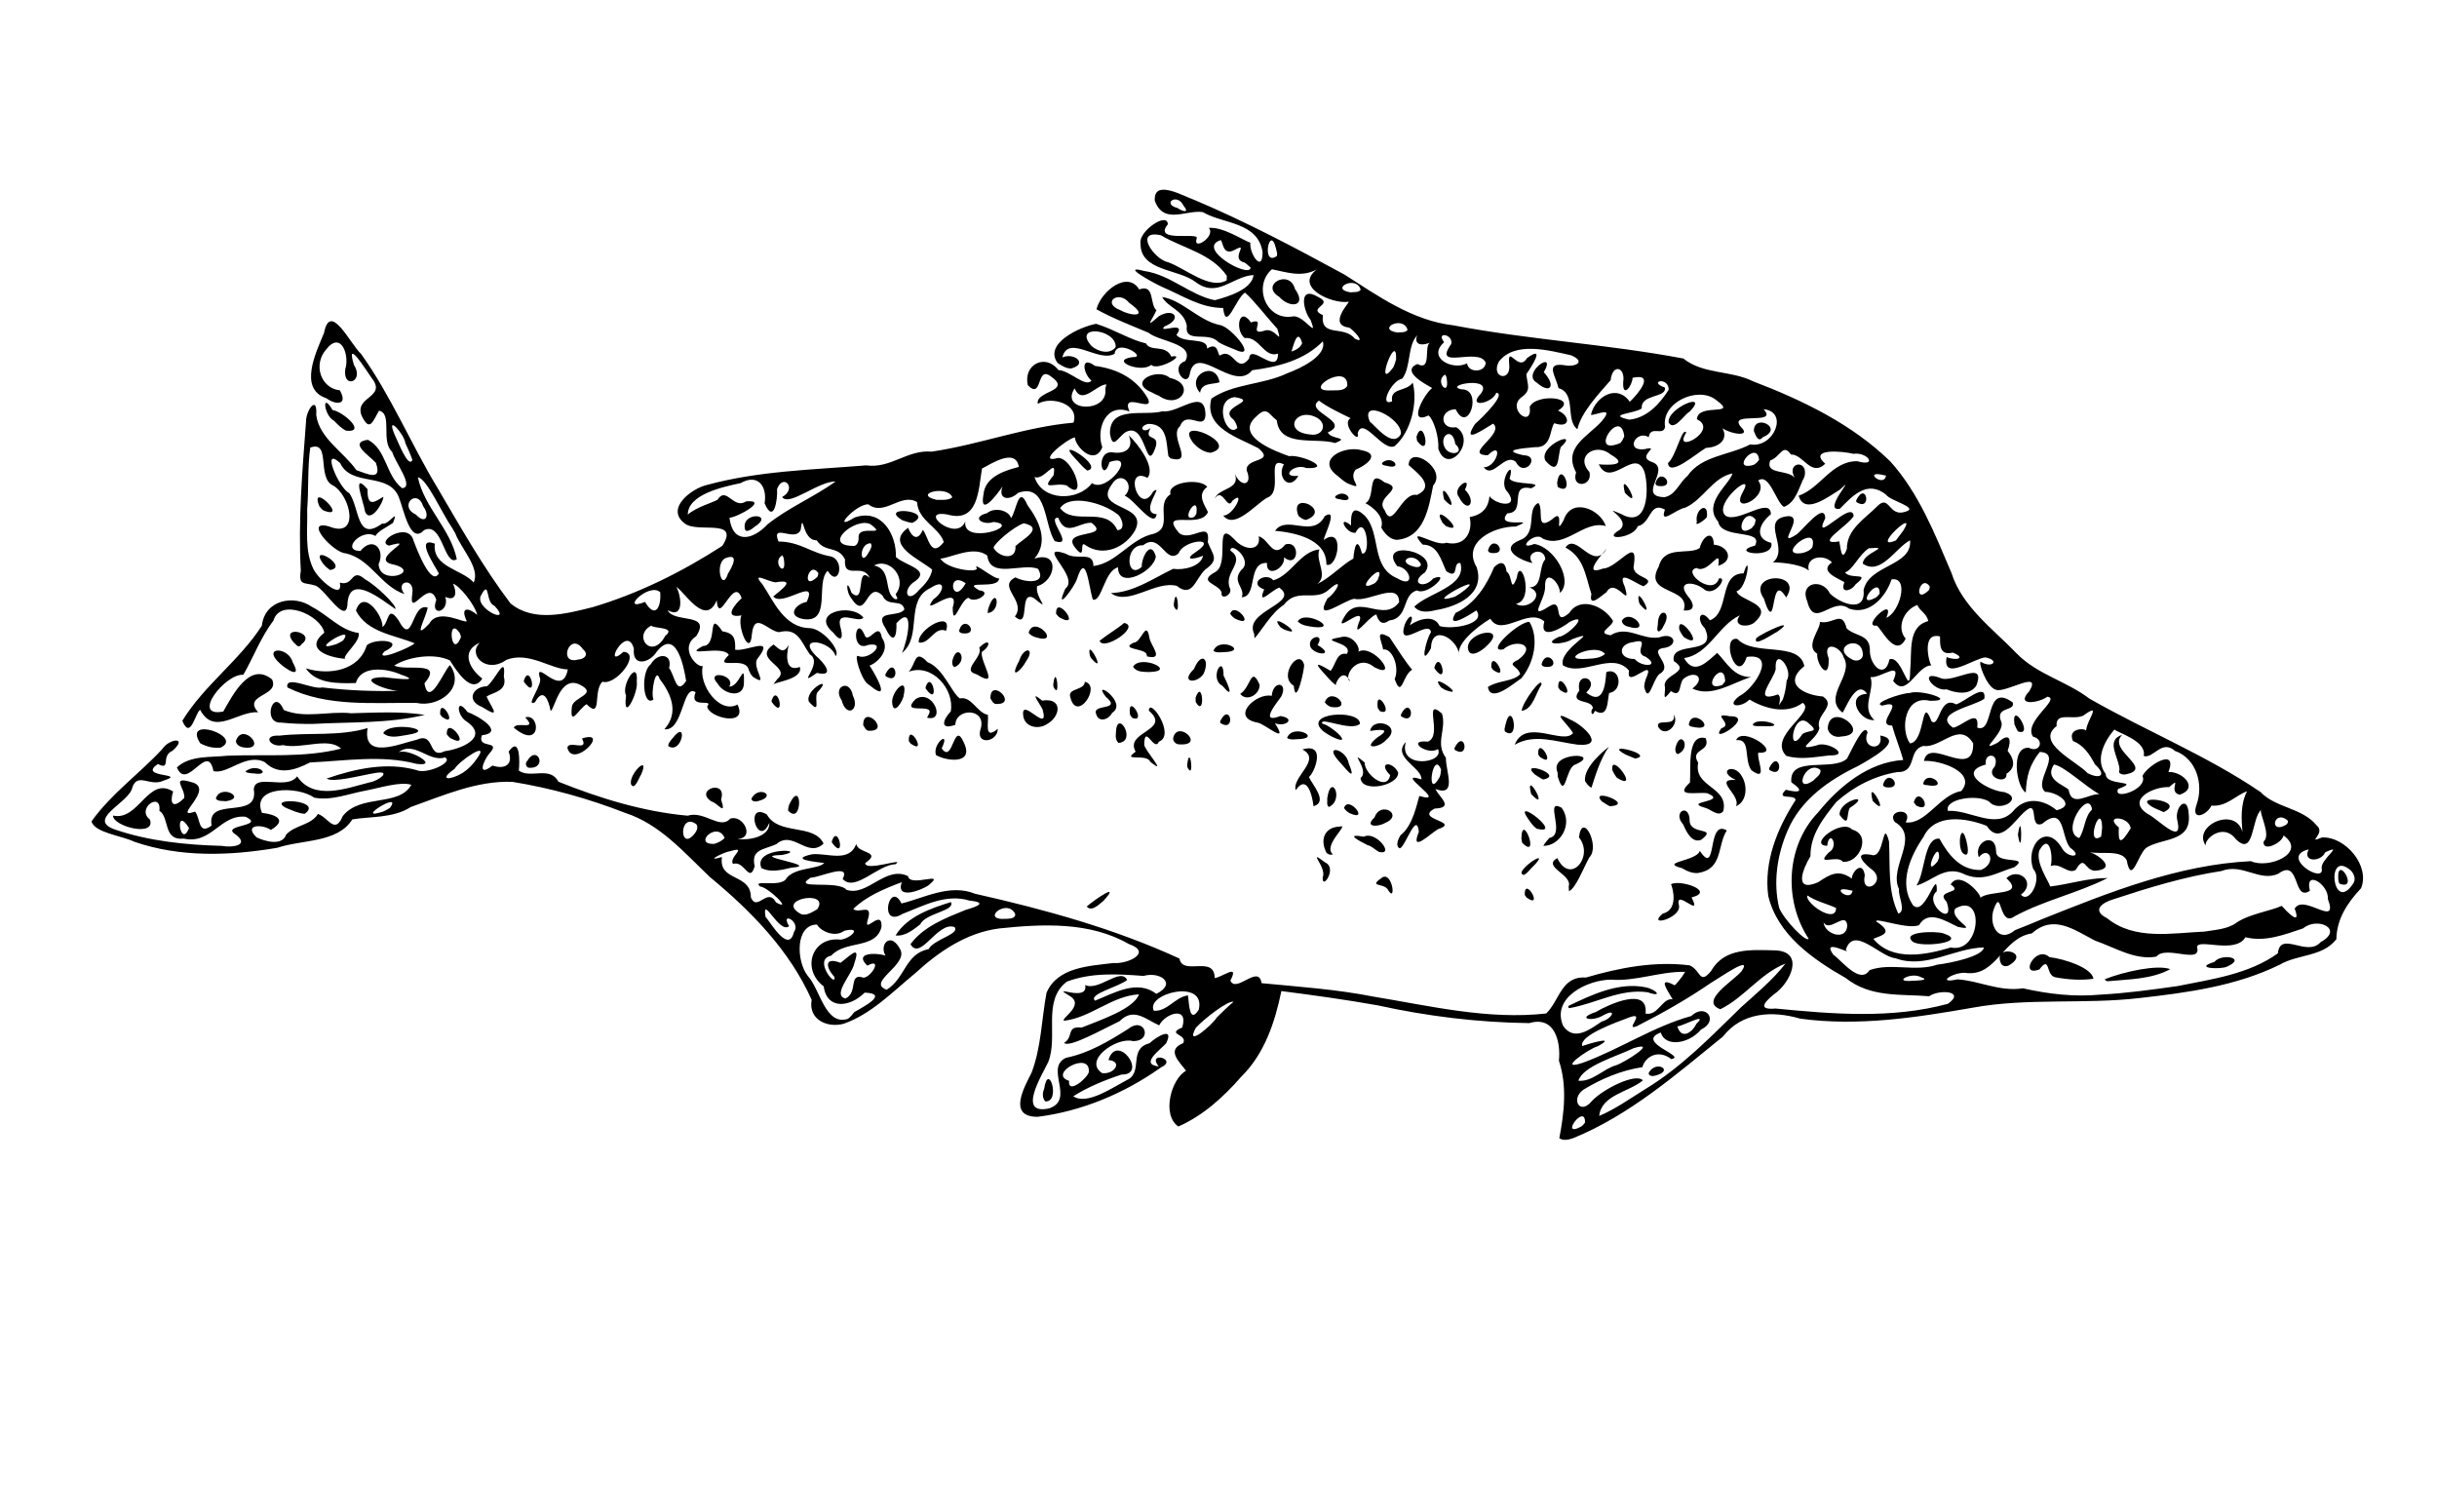 <?xml version="1.0" encoding="UTF-8" standalone="no"?>
<!-- Created with Inkscape (http://www.inkscape.org/) -->
<svg
   xmlns:dc="http://purl.org/dc/elements/1.1/"
   xmlns:cc="http://web.resource.org/cc/"
   xmlns:rdf="http://www.w3.org/1999/02/22-rdf-syntax-ns#"
   xmlns:svg="http://www.w3.org/2000/svg"
   xmlns="http://www.w3.org/2000/svg"
   xmlns:sodipodi="http://sodipodi.sourceforge.net/DTD/sodipodi-0.dtd"
   xmlns:inkscape="http://www.inkscape.org/namespaces/inkscape"
   version="1.0"
   width="363.984"
   height="225.809"
   id="svg2"
   sodipodi:version="0.32"
   inkscape:version="0.44"
   sodipodi:docname="pink slamon.svg"
   sodipodi:docbase="C:\Documents and Settings\ryan\Desktop\New Folder (2)">
  <sodipodi:namedview
     inkscape:window-height="573"
     inkscape:window-width="853"
     inkscape:pageshadow="2"
     inkscape:pageopacity="0.0"
     guidetolerance="10.0"
     gridtolerance="10.0"
     objecttolerance="10.0"
     borderopacity="1.0"
     bordercolor="#666666"
     pagecolor="#ffffff"
     id="base"
     inkscape:zoom="1.669553"
     inkscape:cx="181.99191"
     inkscape:cy="112.90447"
     inkscape:window-x="88"
     inkscape:window-y="116"
     inkscape:current-layer="svg2" />
  <defs
     id="defs4" />
  <path
     style="fill:black"
     d="M 232.895,169.992 C 233.624,166.164 234.085,162.179 232.836,158.414 C 233.131,155.534 232.193,151.671 228.421,152.801 C 220.795,152.708 213.208,151.785 205.763,150.146 C 200.991,149.299 196.189,148.633 191.382,148.015 C 190.425,152.666 188.862,157.385 185.396,160.8 C 182.756,163.818 179.706,166.614 175.996,168.242 C 173.446,166.499 174.952,161.095 177.147,159.916 C 176.201,158.62 174.11,156.825 176.715,155.797 C 177.444,154.424 174.066,154.511 176.568,153.461 C 177.592,150.166 174.039,151.326 173.135,153.132 C 171.169,152.289 169.341,150.365 167.221,152.511 C 164.921,153.594 159.613,156.597 158.94,155.743 C 160.434,154.813 159.184,153.208 161.557,153.466 C 164.257,152.373 169.351,150.69 170.114,148.505 C 166.078,148.727 162.947,151.954 158.994,152.443 C 158.101,152.281 162.267,150.128 159.687,148.697 C 156.644,146.853 162.623,149.826 162.075,147.106 C 164.095,148.092 167.363,144.397 168.345,146.354 C 167.217,147.339 162.434,148.489 163.558,149.447 C 166.569,148.23 169.852,146.278 172.716,148.427 C 175.87,146.856 173.197,145.045 170.808,145.754 C 166.986,145.462 162.998,145.225 159.342,146.605 C 155.612,149.452 158.098,154.758 156.564,158.603 C 155.615,160.615 151.832,166.619 156.704,165.535 C 160.633,164.196 155.95,159.476 159.22,157.981 C 162.638,157.287 165.607,155.506 168.522,153.66 C 171.008,151.709 172.238,155.574 169.18,155.482 C 166.821,154.842 161.73,158.338 164.592,160.262 C 166.408,160.538 167.78,158.504 165.554,158.318 C 166.828,154.123 171.535,160.557 167.513,160.483 C 165.059,161.286 162.421,162.365 160.304,163.726 C 162.359,165.133 166.275,162.347 168.583,161.158 C 170.649,159.892 168.568,156.612 171.687,155.809 C 172.739,154.805 175.451,153.233 174.166,155.821 C 173.375,156.733 170.145,158.955 173.056,159.267 C 171.226,156.921 176.091,158.157 173.364,159.442 C 167.94,163.292 161.578,165.96 154.98,166.795 C 150.476,166.803 152.931,162.471 154.076,160.196 C 155.528,156.374 155.561,152.231 156.305,148.269 C 157.959,144.41 162.722,144.277 166.309,143.822 C 168.344,144.032 172.247,142.255 168.589,140.983 C 162.748,137.628 155.689,137.986 149.225,138.665 C 144.339,139.288 140.194,142.141 136.651,145.389 C 133.33,148.116 130.162,151.424 126.06,152.881 C 123.501,153.596 120.695,152.212 121.229,149.333 C 117.949,141.959 112.203,136.082 106.061,131.011 C 102.203,127.357 98.588,123.087 93.355,121.397 C 87.93,119.28 82.259,117.694 76.514,116.767 C 71.221,116.57 66.234,118.798 61.346,120.531 C 58.709,122.236 55.194,121.919 52.617,122.38 C 50.425,125.911 45.076,125.376 41.422,126.616 C 34.353,127.814 26.939,128.087 20.072,125.717 C 18.119,124.786 14.134,124.372 13.665,122.676 C 16.598,118.553 20.809,115.574 24.23,111.881 C 25.266,110.276 28.179,109.986 25.756,112.131 C 23.961,112.894 25.624,115.121 23.585,114.108 C 20.442,116.21 28.114,115.423 24.446,116.577 C 22.346,117.613 20.404,115.075 19.666,117.936 C 18.733,120.125 12.951,122.451 17.225,123.906 C 22.306,125.63 27.755,126.184 33.105,126.33 C 34.849,126.649 37.518,126.191 34.927,124.438 C 33.38,123.185 39.649,123.385 36.695,121.989 C 32.941,121.557 31.584,126.167 27.458,125.243 C 24.292,125.587 25.38,122.089 23.805,121.088 C 24.152,118.1 20.266,120.764 22.394,122.406 C 23.312,125.082 16.838,123.423 16.881,121.805 C 20.737,122.665 22.111,115.849 25.858,118.212 C 25.231,120.309 26.039,120.679 27.518,119.179 C 27.715,117.754 25.41,115.879 28.546,116.798 C 32.399,117.69 25.434,122.49 29.133,121.216 C 29.954,122.142 29.546,124.837 31.605,123.293 C 30.786,118.795 38.704,122.604 37.907,117.895 C 38.04,115.424 42.857,118.088 44.375,115.944 C 46.871,119.644 51.731,117.728 55.182,116.853 C 56.561,116.654 58.739,114.929 55.89,115.473 C 53.789,115.827 49.727,116.929 48.78,116.278 C 53.06,114.801 57.79,113.758 62.237,115.022 C 63.693,115.686 67.845,113.833 66.462,113.119 C 64.056,113.898 61.828,110.544 59.524,112.362 C 60.99,111.655 65.876,114.568 62.214,114.081 C 57.004,112.71 51.58,113.645 46.317,113.867 C 44.002,115.061 41.574,115.825 39.561,113.834 C 36.768,112.39 33.927,115.758 31.876,115.151 C 31.004,110.671 27.942,118.282 26.423,114.61 C 28.379,112.783 31.45,113.141 33.965,112.866 C 39.623,112.636 45.403,113.215 50.941,111.807 C 49.081,110.017 44.998,111.936 42.256,111.28 C 40.343,111.722 39.114,109.708 41.714,109.869 C 46.098,109.356 50.618,110.018 54.903,108.738 C 54.115,113.56 59.687,111.064 62.228,110.481 C 65.07,109.244 63.813,113.476 66.431,112.189 C 68.737,111.901 73.142,110.18 69.74,107.788 C 68.14,106.873 68.097,103.949 69.818,106.335 C 71.313,106.846 75.534,109.378 71.983,109.811 C 71.171,111.966 75.055,110.414 73.067,112.562 C 72.136,113.696 71.248,116.151 73.549,114.339 C 75.498,114.97 76.665,114.122 75.971,112.252 C 77.718,109.762 77.63,113.964 77.488,115.09 C 79.23,116.341 82.151,114.35 83.4,116.747 C 89.574,119.222 96.064,121.224 102.7,121.822 C 105.211,121.024 107.531,123.984 109.052,122.272 C 110.989,121.564 112.849,125.235 110.127,125.279 C 111.808,125.571 115.023,124.976 114.899,122.892 C 113.207,126.882 111.097,119.624 114.531,121.636 C 116.317,124.834 121.543,122.922 123.007,125.994 C 120.579,128.274 118.442,123.873 115.929,126.09 C 113.908,126.956 112.159,126.862 112.717,129.383 C 111.921,132.053 111.198,128.421 109.488,129.031 C 108.753,128.083 111.799,126.32 109.131,127.108 C 108.035,127.263 105.057,128.822 107.829,127.993 C 107.276,131.732 112.175,130.382 112.149,134.03 C 113.103,136.251 114.626,132.409 115.908,134.777 C 118.539,136.214 114.709,132.467 113.534,132.398 C 112.169,131.231 116.79,132.703 117.517,131.095 C 118.908,129.492 122.137,129.866 123.115,128.897 C 121.679,128.689 117.844,128.364 121.233,127.594 C 123.459,127.316 126.827,128.958 127.891,126.022 C 128.049,127.518 131.851,127.078 129.22,128.909 C 129.268,130.233 135.416,127.953 133.727,129.075 C 131.11,129.132 127.686,133.296 125.861,131.272 C 127.178,128.773 122.372,131.085 121.08,131.081 C 118.082,132.991 125.119,131.361 126.434,132.892 C 129.548,133.951 132.241,129.223 135.618,130.849 C 135.902,132.622 141.583,129.891 138.609,132.273 C 137.487,133 133.755,134.416 134.685,131.751 C 131.873,132.81 129.28,133.936 127.446,135.754 C 128.293,136.529 130.345,134.815 129.656,137.209 C 128.771,139.888 131.805,135.456 131.658,138.446 C 130.803,141.829 126.322,140.348 124.141,142.732 C 121.352,143.278 124.973,147.657 124.625,145.893 C 123.283,144.441 123.135,142.861 125.528,143.798 C 126.783,142.912 128.646,140.837 127.621,143.791 C 127.361,145.44 124.198,148.614 126.272,149.126 C 128.234,148.225 126.641,145.225 128.988,146.021 C 130.231,145.87 131.838,142.946 129.553,144.22 C 126.736,141.576 133.817,142.47 132.821,143.351 C 130.793,141.72 132.813,138.739 134.402,141.69 C 135.902,144.039 129.291,146.691 132.422,147.813 C 135.178,146.173 135.215,142.392 138.693,141.759 C 139.465,140.275 143.464,139.491 142.559,138.454 C 140.029,137.546 137.453,143.616 135.992,141.011 C 137.933,138.36 141.258,137.096 144.224,135.893 C 145.986,135.381 147.538,134.785 144.789,134.499 C 141.269,133.43 137.966,135.268 134.787,136.495 C 131.119,138.723 132.864,131.319 134.643,134.932 C 137.894,134.164 141.859,131.936 145.63,133.481 C 156.05,135.83 166.426,138.681 176.159,143.157 C 176.641,145.818 181.391,142.563 181.425,146.077 C 182.599,145.926 185.146,143.82 183.77,146.433 C 184.596,148.444 187.993,143.919 188.427,146.836 C 194.021,147.373 199.633,147.754 205.159,148.846 C 213.657,150.25 222.289,152.336 230.934,151.363 C 232.924,149.461 233.184,145.733 236.862,145.996 C 241.856,144.53 247.126,143.519 252.333,144.171 C 254.047,144.844 253.779,147.208 255.582,144.997 C 257.535,141.518 261.607,141.861 265.033,141.935 C 269.734,142.04 267.344,146.948 264.915,148.526 C 263.363,149.806 262.606,150.854 265.195,150.622 C 273.738,151.456 282.546,152.185 290.937,149.918 C 293.701,147.94 289.479,147.763 288.148,148.791 C 283.91,148.429 279.396,149.029 275.673,146.066 C 270.786,143.288 265.47,139.597 264.098,133.791 C 263.423,128.696 265.458,123.686 268.183,119.49 C 268.126,118.512 265.073,119.597 266.728,117.951 C 268.77,118.466 269.563,118.226 267.55,116.835 C 267.169,112.727 273.813,115.294 275.878,113.282 C 276.542,112.059 278.43,107.796 278.936,109.378 C 277.877,111.887 281.448,112.313 280.817,109.85 C 284.702,110.517 278.975,113.568 277.485,114.417 C 273.159,116.496 268.961,119.44 267.011,124.002 C 265.439,127.594 264.806,131.78 265.735,135.6 C 266.448,137.345 269.749,140.787 270.136,140.199 C 266.377,134.501 266.732,126.335 271.541,121.335 C 274.71,117.426 279.074,113.832 284.265,113.5 C 283.833,111.928 282.991,109.838 282.601,108.361 C 279.765,108.373 285.048,104.247 281.137,105.38 C 279.456,105.049 284.094,103.476 285.205,103.506 C 286.835,102.882 292.479,104.717 288.25,104.663 C 284.419,103.75 283.798,109.038 285.275,111.025 C 287.631,110.748 286.906,103.523 288.479,107.718 C 289.71,108.805 289.656,103.776 292.147,105.197 C 293.35,104.913 296.722,101.746 296.381,104.351 C 294.905,105.495 288.502,106.488 291.707,108.68 C 293.023,108.521 295.693,105.583 295.315,108.665 C 297.976,109.668 296.343,101.804 300.62,104.911 C 301.042,106.307 297.926,105.438 298.893,107.774 C 299.604,109.407 295.005,112.653 298.407,110.899 C 300.143,109.306 300.505,110.398 299.853,112.128 C 301.019,113.629 300.939,114.759 299.68,115.559 C 299.899,117.259 296.332,116.146 297.92,114.494 C 298.752,112.429 296.274,112.307 296.606,114.183 C 292.076,115.385 297.231,118.199 299.385,118.301 C 302.422,119.294 298.502,121.465 297.088,119.712 C 295.224,118.536 290.34,119.357 290.944,121.104 C 294.196,120.894 298.061,123.97 300.652,121.175 C 302.525,118.867 305.272,119.408 307.176,121.009 C 310.267,120.246 307.15,118.241 305.475,118.265 C 303.568,116.748 308.195,112.475 304.654,112.302 C 303.114,114.266 302.687,115.856 302.563,118.349 C 301.191,117.661 300.197,111.462 303.043,111.683 C 304.639,112.529 305.454,110.469 303.637,110.012 C 302.138,107.785 307.893,104.356 305.792,104.052 C 304.627,104.956 300.872,105.58 303.111,103.204 C 305.026,99.947 299.466,103.586 298.103,103.009 C 296.721,102.675 295.371,98.75 295.862,98.849 C 297.572,99.887 298.718,98.594 296.536,98.18 C 294.831,98.301 290.032,101.869 290.747,98.127 C 292.114,98.722 293.771,98.318 291.655,97.463 C 289.531,97.981 289.794,96.041 289.755,95.052 C 286.743,94.29 288.294,99.617 288.505,99.377 C 286.275,99.32 284.78,104.441 282.755,101.685 C 284.202,98.488 280.838,101.346 279.38,101.121 C 280.045,103.199 277.883,105.653 279.944,107.541 C 277.669,107.745 275.626,103.783 278.862,103.617 C 277.241,101.219 275.495,106.263 275.199,106.421 C 272.105,104.083 276.958,100.777 275.377,98.21 C 274.897,96.429 272.086,95.624 273.126,98.321 C 273.273,102.033 271.229,99.079 271.423,97.645 C 269.495,96.478 271.986,93.9 271.808,92.869 C 273.756,93.352 275.103,91.01 275.808,93.846 C 277.125,95.117 279.408,94.652 279.28,97.325 C 279.378,99.535 281.567,101.494 282.216,98.463 C 284.121,97.78 285.235,104.669 285.304,100.112 C 285.588,97.326 284.866,93.58 287.995,92.762 C 287.799,91.602 286.616,91.17 286.386,90.344 C 284.254,91.113 283.242,93.828 284.628,95.381 C 283.046,98.593 280.704,93.282 280.245,93.436 C 277.953,93.687 283.168,88.791 281.749,92.255 C 283.7,91.521 285.251,86.075 282.515,86.536 C 281.657,89.153 279.18,91.949 276.162,90.894 C 273.687,89.016 270.997,94.044 269.937,89.847 C 268.68,86.964 272.209,86.319 273.307,88.631 C 274.801,90.113 278.678,91.685 278.339,88.136 C 279.164,84.303 285.611,84.571 285.285,80.693 C 283.143,81.783 280.919,86.021 278.233,84.19 C 278.165,82.509 282.848,81.576 279.124,81.887 C 277.694,82.762 276.658,85.242 275.559,85.475 C 276.363,86.646 279.572,85.335 277.153,87.262 C 276.537,88.275 274.755,88.737 275.48,86.943 C 274.442,86.333 271.657,85.328 273.612,83.993 C 272.46,82.709 269.627,83.094 270.157,85.213 C 268.786,84.082 265.052,83.96 264.795,83.995 C 267.404,81.911 262.62,77.482 267.129,77.081 C 269.635,77.166 265.017,81.94 268.302,79.837 C 269.254,79.184 272.52,74.838 272.613,77.402 C 270.516,81.691 276.648,74.456 276.86,77.073 C 275.998,78.542 270.846,81.515 274.716,80.857 C 274.902,81.62 275.019,84.196 275.843,81.984 C 275.829,79.04 278.479,77.531 280.323,75.664 C 282.248,73.656 282.034,77.318 284.603,76.419 C 286.725,75.809 282.255,74.788 281.729,73.902 C 278.875,71.587 276.641,74.11 274.794,75.987 C 272.001,76.462 277.586,70.423 274.839,73.104 C 273.161,74.116 269.493,77.007 268.643,74.031 C 271.841,72.957 273.585,68.835 277.398,68.882 C 280.527,69.772 278.943,67.468 276.834,67.776 C 275.145,67.365 269.988,66.912 272.611,69.267 C 270.466,71.297 269.344,67.805 267.484,67.88 C 266.29,66.103 265.879,68.313 264.402,68.762 C 263.562,70.938 267.043,70.077 268.058,71.362 C 266.691,68.992 270.141,68.52 269.518,71.179 C 268.657,72.805 268.277,75.014 266.439,75.705 C 265.265,75.007 264.257,70.577 262.597,71.769 C 264.52,74.206 258.188,77.185 260.344,73.413 C 262.239,70.053 255.76,75.244 257.714,77.01 C 259.554,78.246 264.421,74.02 264.5,76.801 C 262.641,78.275 262.011,80.45 264.56,81.08 C 265.087,83.596 258.009,82.538 262.12,81.487 C 263.489,78.94 257.114,80.622 256.62,77.904 C 254.234,75.155 258.303,72.367 258.76,70.711 C 255.829,71.265 254.382,74.656 251.677,75.83 C 250.32,76.033 247.806,78.518 248.673,76.116 C 246.351,74.808 246.635,78.168 244.6,78.59 C 244.061,80.401 239.007,80.855 241.921,79.125 C 243.83,77.537 238.675,75.308 242.105,76.755 C 246.163,79.039 246.304,73.111 245.647,70.583 C 244.297,66.516 240.603,73.155 238.79,69.345 C 240.176,69.472 243.478,69.553 240.562,67.881 C 238.45,66.065 235.152,68.027 237.392,70.495 C 237.931,72.694 234.601,73.018 235.404,70.551 C 233.381,66.86 237.136,65.216 239.18,62.965 C 241.269,60.514 238.431,62.037 237.61,61.957 C 238.275,59.178 241.558,57.301 243.419,60.007 C 244.676,58.837 247.27,55.677 243.835,56.424 C 243.806,57.634 242.309,59.562 242.438,57.061 C 242.798,54.813 240.845,54.246 240.562,56.78 C 238.633,58.984 236.147,61.633 235.592,64.107 C 233.74,62.728 235.503,58.757 232.766,57.964 C 232.427,56.245 230.662,54.107 233.628,54.538 C 235.167,54.882 237.02,54.073 234.661,53.063 C 231.309,52.317 226.252,50.931 223.872,54.001 C 222.579,56.438 225.738,57.14 225.413,54.412 C 225.108,51.256 226.779,55.687 228.056,53.493 C 230.923,51.395 228.724,54.812 227.975,55.871 C 228.121,57.639 228.822,58.242 227.089,59.45 C 225.151,61.22 228.906,64.016 228.473,60.771 C 229.383,58.702 235.934,59.294 232.701,61.328 C 234.561,62.097 234.591,64.05 232.151,63.208 C 231.438,64.011 231.841,66.923 229.261,66.784 C 227.645,66.946 223.915,67.179 227.492,67.981 C 230.276,68.036 227.674,71.481 226.401,68.986 C 224.749,67.553 222.989,71.617 221.604,69.786 C 223.599,69.828 224.63,65.629 222.218,67.987 C 218.389,67.945 224.848,64.797 223.008,63.271 C 221.708,64.008 218.19,66.566 220.306,63.326 C 221.444,62.325 225.024,58.781 223.479,58.661 C 222.885,60.282 219.022,61.012 221.2,58.762 C 223.14,56.067 215.464,57.532 218.261,58.146 C 221.536,58.035 219.335,65.06 217.414,61.117 C 214.849,61.208 215.078,64.245 217.496,63.8 C 220.68,65.812 216.208,71.181 214.823,67.019 C 214.945,65.291 214.126,62.652 213.366,62.048 C 210.093,63.605 212.797,58.689 213.91,57.959 C 212.948,57.395 209.145,55.446 211.696,54.362 C 213.934,55.538 212.573,51.5 213.635,51.164 C 211.77,51.861 211.259,51.106 211.658,50.084 C 210.172,51.701 210.773,54.792 209.435,56.55 C 207.771,56.853 205.925,60.823 207.925,59.931 C 207.571,57.865 210.027,58.547 211.001,57.151 C 211.785,60.053 210.772,64.487 208.305,66.627 C 206.513,67.521 203.574,62.031 202.78,64.693 C 203.215,66.558 200.233,63.201 201.736,62.461 C 200.085,61.669 198.112,60.71 196.997,59.834 C 194.616,61.449 201.983,62.967 198.315,64.585 C 198.798,65.681 201.743,65.255 199.407,66.165 C 196.523,65.287 191.137,66.91 190.696,62.762 C 189.496,61.93 189.265,60.544 187.629,62.213 C 184.349,65.058 190.264,67.336 192.532,68.126 C 194.276,67.831 199.283,70.045 195.118,69.908 C 193.38,69.1 191.021,71.368 193.919,71.064 C 192.589,73.431 190.644,71.258 191.759,69.358 C 188.938,67.944 191.799,73.514 189.228,74.345 C 187.445,75.395 184.356,79.126 182.698,76.997 C 184.241,77.068 186.14,72.943 184.048,74.819 C 183.327,76.352 182.593,72.637 181.423,74.471 C 182.027,72.819 185.31,73.154 184.437,70.766 C 185.345,72.882 187.155,72.507 186.197,70.245 C 186.034,68.269 190.549,69.129 187.952,66.946 C 185.008,65.355 179.736,63.907 180.93,59.529 C 184.2,57.277 188.653,57.475 192.261,55.748 C 194.238,55.02 198.219,53.139 197.572,50.979 C 194.811,53.817 190.828,54.798 187.022,55.291 C 184.336,58.672 178.781,51.212 177.739,55.676 C 177.413,58.288 174.521,54.807 177.031,53.925 C 178.476,51.286 173.088,51.008 171.515,49.682 C 168.905,48.579 166.248,47.568 163.765,46.193 C 164.475,43.419 168.45,40.38 170.144,43.229 C 172.513,42.341 171.683,45.506 172.726,46.331 C 171.979,47.958 170.888,49.151 173.06,47.244 C 175.312,45.847 176.717,47.644 173.903,48.764 C 172.827,49.917 177.398,47.748 175.71,50.021 C 176.804,51.388 180.406,50.275 180.276,52.058 C 182.012,50.967 181.837,53.042 182.201,53.098 C 184.292,51.793 184.62,55.985 186.57,53.547 C 186.701,51.136 190.921,56.25 190.872,52.823 C 188.779,53.505 188.082,50.202 185.907,50.491 C 184.4,49.326 185.039,45.576 186.847,48.158 C 189.253,47.282 186.283,50.184 188.784,49.411 C 190.489,48.706 191.602,51.914 190.785,49.113 C 189.2,47.38 187.244,44.815 185.951,43.705 C 184.63,44.462 183.097,49.708 182.687,45.995 C 179.327,45.999 176.608,44.137 173.58,42.853 C 172.33,42.29 167.134,39.446 170.897,40.474 C 174.81,41.022 177.795,44.116 181.437,44.835 C 183.436,44.314 187.007,43.206 187.226,41.074 C 184.066,41.261 181.874,44.579 178.603,42.147 C 176.001,40.105 170.303,40.561 170.343,36.348 C 170.028,34.554 174.365,31.572 174.424,33.496 C 172.137,36.301 179.055,34.629 178.746,35.575 C 178.034,37.61 181.666,35.286 180.543,34.033 C 182.665,33.877 185.292,35.682 186.751,36.255 C 186.556,37.816 188.589,40.916 188.574,37.648 C 187.867,33.092 182.66,33.475 179.651,31.677 C 177.185,31.294 173.811,33.626 172.477,29.978 C 172.258,26.638 176.767,29.32 178.461,29.887 C 186.128,33.125 193.5,37.034 200.803,41.007 C 205.861,44.231 210.968,47.889 217.103,48.593 C 228.466,50.759 240.057,51.396 251.423,53.545 C 254.388,55.934 258.545,55.292 261.86,56.961 C 269.249,59.781 276.607,63.342 282.328,68.91 C 286.61,73.66 288.982,79.743 291.454,85.537 C 293.082,90.661 297.661,93.903 301.243,97.63 C 304.287,100.735 308.645,101.732 312.059,104.331 C 320.481,109.152 329.564,112.811 337.615,118.28 C 339.899,120.691 343.847,120.611 346.018,123.283 C 347.477,124.463 344.318,126.088 346.802,125.072 C 350.305,124.909 354.014,129.299 352.644,132.656 C 350.535,134.901 349.009,137.289 348.954,140.272 C 346.89,142.926 343.204,142.487 340.497,144.075 C 334.005,147.26 326.74,148.248 319.633,149.049 C 311.311,150.031 302.875,148.988 294.601,150.503 C 286.121,151.986 277.475,153.311 268.864,152.131 C 264.745,150.928 260.188,151.134 257.336,154.807 C 250.353,160.469 243.393,166.543 234.98,169.978 C 234.32,170.2 233.522,170.416 232.895,169.992 z M 236.733,167.663 C 236.812,164.626 232.788,170.062 236.149,168.257 C 236.393,168.108 236.556,167.881 236.733,167.663 z M 245.769,162.64 C 251.168,159.366 255.558,154.799 260.045,150.431 C 262.345,148.354 264.764,146.368 266.675,143.909 C 262.919,145.377 260.516,148.995 256.937,150.728 C 253.756,149.53 258.908,146.504 260.119,145.045 C 261.881,142.469 256.764,146.088 255.51,146.812 C 251.992,149.227 248.267,151.338 244.467,153.262 C 242.524,154.04 245.953,150.998 243.373,151.937 C 241.304,152.721 235.898,154.622 236.308,156.225 C 237.425,155.832 241.641,154.619 238.62,156.262 C 237.198,156.664 232.336,160.121 236.486,158.695 C 241.978,156.672 246.949,153.307 252.592,151.746 C 254.738,149.706 256.809,152.461 254.057,153.765 C 252.203,155.957 248.708,156.415 248.049,154.209 C 244.114,155.639 252.082,157.781 249.611,158.174 C 247.653,156.64 245.688,157.857 245.308,159.375 C 242.171,159.85 239.122,161.125 236.472,162.758 C 234.557,164.138 235.972,166.664 237.788,164.405 C 239.513,162.592 244.343,160.203 245.381,161.353 C 243.313,163.1 239.169,163.512 238.854,166.663 C 241.322,165.62 243.499,164.037 245.769,162.64 z M 246.233,160.27 C 247.268,158.223 250.157,159.875 247.288,160.624 C 246.947,160.741 246.271,160.781 246.233,160.27 z M 162.624,160.086 C 162.863,156.826 156.414,160.398 159.673,161.417 C 159.468,163.607 162.571,160.847 162.624,160.086 z M 241.366,159.096 C 242.59,158.723 247.809,155.407 244.011,156.538 C 241.394,157.805 236.447,159.176 235.744,161.407 C 237.846,161.596 239.438,159.641 241.366,159.096 z M 184.233,149.627 C 183.505,149.338 179.927,152.074 178.607,153.497 C 176.896,156.664 181.133,153.017 181.732,151.963 C 182.534,151.151 183.358,150.361 184.233,149.627 z M 239.233,152.56 C 240.835,152.134 241.563,150.478 239.462,151.632 C 237.842,152.649 235.332,152.134 238.323,151.151 C 240.359,149.962 246.243,147.278 245.772,151.375 C 247.657,151.775 248.299,148.967 249.822,149.251 C 249.175,148.059 247.359,145.696 250.125,147.157 C 250.639,146.744 252.043,144.808 251.59,145.145 C 247.9,145.077 244.349,146.592 240.602,146.308 C 237.104,146.337 231.656,148.99 233.468,153.211 C 235.108,155.615 237.529,153.701 239.233,152.56 z M 234.233,150.244 C 237.762,148.552 241.758,146.645 245.747,147.444 C 247.334,147.75 248.488,149.032 246.088,148.194 C 241.993,147.603 238.295,149.906 234.366,150.57 C 234.227,150.503 234.251,150.364 234.233,150.244 z M 253.361,152.913 C 255.507,150.843 250.211,153.859 250.495,153.171 C 251.039,155.321 252.7,154.3 253.361,152.913 z M 127.59,151.163 C 128.932,150.368 132.862,148.387 129.142,148.249 C 127.006,150.409 123.523,150.898 123.018,147.304 C 119.644,144.762 121.247,139.825 125.573,140.336 C 127.046,140.158 128.891,138.362 126.121,139.002 C 124.496,140.195 122.326,138.805 122.039,138.081 C 118.741,138.093 118.922,143.551 120.646,145.75 C 122.479,147.697 123.254,153.249 126.642,152.164 C 127.012,151.884 127.315,151.532 127.59,151.163 z M 177.424,148.663 C 177.612,149.746 177.607,153.06 179.044,150.796 C 180.169,146.068 171.054,148.376 172.327,150.946 C 174.324,151.122 175.524,148.896 177.424,148.663 z M 325.233,147.27 C 330.359,146.239 335.877,145.498 340.213,142.382 C 340.586,138.924 344.578,143.018 346.611,140.697 C 350.158,138.77 346.111,136.857 343.992,138.651 C 341.24,139.57 338.307,140.729 335.372,139.974 C 333.848,142.563 328.252,140.08 328.149,141.452 C 328.862,144.105 323.473,141.093 322.064,142.871 C 318.873,143.44 315.846,141.491 312.915,140.484 C 309.739,138.843 306.7,136.511 303.471,139.403 C 299.176,140.057 298.236,145.665 293.871,145.333 C 291.954,144.963 288.884,147.019 292.375,146.265 C 295.639,146.475 298.595,148.138 302.153,147.604 C 305.943,148.461 309.801,148.915 313.719,148.545 C 317.577,148.338 321.41,147.813 325.233,147.27 z M 306.971,145.955 C 305.501,145.665 306.265,142.58 304.602,144.779 C 301.475,145.986 304.065,141.076 306.093,142.946 C 308.275,143.193 312.463,144.538 312.664,146.178 C 310.772,146.444 308.843,146.301 306.971,145.955 z M 314.357,146.251 C 317.208,145.112 322.225,144.023 324.146,144.744 C 321.314,146.276 317.893,146.248 314.759,146.55 L 314.503,146.446 L 314.357,146.251 L 314.357,146.251 z M 298.83,143.819 C 297.645,140.939 303.41,142.109 300.146,144.117 C 299.733,144.423 299.011,144.352 298.83,143.819 z M 330.733,143.663 C 331.789,142.333 335.608,143.023 332.653,144.349 C 331.864,144.813 327.421,144.663 330.733,143.663 z M 286.964,145.97 C 285.486,145.058 282.472,146.782 285.733,146.468 C 285.962,146.482 288.425,146.41 286.964,145.97 z M 279.233,144.887 C 282.494,143.736 286.036,145.199 289.347,144.073 C 291.508,143.813 296.18,142.796 296.302,141.5 C 291.86,141.583 287.606,144.781 283.102,143.111 C 280.772,142.91 276.84,138.127 275.686,141.862 C 276.784,142.774 271.944,139.955 273.816,142.581 C 275.068,143.451 277.817,147.113 279.233,144.887 z M 291.367,141.505 C 295.86,142.464 296.506,133.111 292.039,135.696 C 291.051,137.29 295.801,139.147 292.418,138.423 C 290.501,137.503 287.962,135.842 286.614,138.187 C 284.758,138.834 280.07,136.98 280.212,137.614 C 282.88,139.319 281.198,139.639 279.796,140.212 C 282.611,143.643 287.666,142.62 291.367,141.505 z M 285.692,140.649 C 283.86,139.109 289.156,139.019 290.276,139.402 C 294.171,140.695 287.02,141.591 285.692,140.649 z M 118.583,139.195 C 119.711,137.663 116.442,136.004 117.862,138.324 C 116.407,139.567 113.778,133.445 114.336,136.917 C 115.138,137.849 117.797,142.465 118.583,139.195 z M 275.9,138.179 C 275.644,136.034 273.27,139.339 272.364,137.748 C 272.506,139.547 275.852,140.617 275.9,138.179 z M 305.013,137.269 C 315.026,133.271 325.303,129.147 336.194,128.614 C 338.804,129.839 344.67,127.37 341.066,124.777 C 340.84,125.931 337.857,127.335 338.093,125.657 C 339.271,124.749 337.331,121.283 337.729,120.941 C 336.244,122.155 336.74,128.175 333.893,125.278 C 332.063,122.873 329.202,125.272 329.446,126.281 C 327.371,123.38 333.85,120.302 334.927,124.249 C 334.784,122.473 334.585,120.143 335.615,118.176 C 333.915,118.777 332.583,120.505 330.297,120.318 C 329.609,121.767 327.165,122.737 328.085,120.133 C 329.141,117.163 328.074,113.282 324.844,112.145 C 322.851,110.361 321.618,113.377 320.174,112.902 C 320.68,110.693 316.439,109.492 315.793,108.954 C 314.142,110.89 312.932,113.575 314.509,115.599 C 314.456,117.493 320.025,116.441 316.355,117.837 C 315.491,119.641 320.9,117.861 319.995,115.888 C 320.766,114.256 325.328,111.551 323.874,115.295 C 325.962,115.203 328.509,117.687 325.55,118.695 C 323.681,118.255 326.053,115.733 323.976,117.554 C 321.746,117.425 317.473,119.415 320.755,121.547 C 322.291,122.265 326.064,126.408 325.218,122.619 C 324.669,120.609 326.759,118.504 326.895,121.557 C 327.4,125.866 322.829,125.087 320.516,126.648 C 319.286,127.714 318.346,132.251 317.644,128.503 C 316.855,126.828 313.72,127.653 312.14,127.255 C 313.838,127.898 316.083,129.83 312.892,130.046 C 311.287,129.964 311.412,127.553 310.04,129.898 C 308.897,130.667 307.765,128.799 306.286,129.336 C 306.677,128.031 306.148,124.2 304.583,127.034 C 304.013,128.9 305.991,131.596 306.213,132.398 C 309.082,132.056 311.876,131.112 314.787,131.134 C 310.323,133.392 305.355,134.449 300.939,136.823 C 298.492,138.657 299.05,132.298 297.779,135.804 C 296.981,138.052 298.469,141 300.951,138.92 C 302.319,138.406 303.661,137.824 305.013,137.269 z M 321.733,120.663 C 317.69,118.486 326.835,119.508 323.17,121.291 C 322.693,121.078 322.213,120.87 321.733,120.663 z M 316.558,115.005 C 316.59,113.267 314.327,110.577 316.973,109.747 C 314.564,112.055 322.06,114.828 317.346,115.678 C 316.992,115.709 316.273,115.527 316.558,115.005 z M 334.017,137.811 C 335.951,136.49 339.208,136.037 340.786,135.29 C 341.583,136.178 343.779,138.453 342.728,135.712 C 344.032,133.354 349.384,138.776 347.676,134.248 C 347.873,132.116 344.163,129.749 345,133.04 C 342.409,134.751 343.596,128.083 340.305,130.473 C 337.513,131.798 334.949,128.857 331.785,130.087 C 326.315,130.92 320.984,132.552 315.74,134.277 C 313.99,134.788 312.334,135.938 314.702,137.132 C 318.828,140.48 324.398,139.341 329.266,139.131 C 330.84,138.864 332.722,138.782 334.017,137.811 z M 151.601,136.449 C 150.346,134.076 146.306,137.527 150.302,137.224 C 150.732,137.22 151.809,137.166 151.601,136.449 z M 122.067,135.787 C 124.1,132.781 115.482,134.294 119.685,136.542 C 120.549,136.786 121.361,136.179 122.067,135.787 z M 274.233,135.604 C 272.814,134.944 271.233,134.621 269.965,133.741 C 269.446,134.76 274.204,138.138 274.233,135.604 z M 283.638,132.796 C 282.004,129.47 286.896,125.036 283.001,122.76 C 281.669,120.917 285.906,120.505 284.619,122.816 C 287.612,123.228 289.721,118.667 292.916,118.152 C 295.328,115.388 289.812,113.491 287.364,113.647 C 288.056,109.888 294.804,116.622 294.708,111.027 C 292.663,107.608 289.851,111.79 287.303,111.404 C 284.867,111.947 286.416,115.385 283.364,115.312 C 279.95,115.865 276.842,117.48 274.275,119.763 C 272.36,122.166 270.376,124.604 270.404,127.885 C 269.281,129.705 267.793,133.393 271.56,131.759 C 273.335,130.562 274.599,129.791 276.582,131.218 C 276.579,130.256 278.148,128.43 278.518,130.687 C 277.855,133.99 281.832,131.882 279.717,129.973 C 278.488,129.074 276.574,127.142 279.496,127.671 C 281.504,128.403 281.139,121.935 282.137,125.664 C 282.328,129.272 281.898,133.093 283.528,136.449 C 284.76,136.074 283.453,133.794 283.638,132.796 z M 275.233,128.695 C 274.446,127.588 271.044,129.47 273.126,127.326 C 274.794,126.397 273.222,123.677 272.903,126.321 C 269.942,126.236 275.058,122.181 276.638,123.897 C 279.597,124.699 277.703,128.99 275.233,128.695 z M 274.764,121.713 C 274.567,119.482 279.935,118.301 276.266,120.676 C 275.739,121.726 276.282,123.697 274.764,121.713 z M 279.692,119.597 C 278.658,115.495 282.65,122.711 279.692,119.597 L 279.692,119.597 z M 285.836,119.83 C 286.632,117.128 288.902,121.611 286.214,120.325 L 285.836,119.83 L 285.836,119.83 z M 281.233,117.222 C 282.019,114.481 284.556,117.981 281.67,117.576 L 281.386,117.46 L 281.233,117.222 L 281.233,117.222 z M 287.233,117.056 C 287.787,114.72 291.264,117.739 288.124,117.308 C 287.848,117.207 287.442,117.335 287.233,117.056 z M 290.735,134.67 C 288.879,132.841 293.505,133.511 291.345,132.097 C 292.731,129.767 296.212,133.898 295.747,134.116 C 297.055,132.881 302.65,133.905 299.668,131.156 C 301.424,129.442 304.249,131.753 301.847,133.619 C 303.107,135.094 305.066,131.165 303.694,129.824 C 302.396,126.343 305.665,122.598 308.048,126.803 C 308.93,128.215 311.254,128.061 309.195,126.606 C 307.802,124.944 308.462,120.153 304.988,123.04 C 302.933,123.823 304.684,119.143 302.393,121.233 C 300.795,122.629 298.676,126.327 296.737,123.344 C 293.721,122.146 288.98,121.408 287.298,124.977 C 285.326,127.848 283.526,131.891 285.686,135.149 C 287.517,137.171 289.377,129.308 289.271,133.105 C 287.133,134.89 292.158,138.743 290.735,134.67 z M 286.233,132.251 C 287.58,130.321 287.323,125.034 289.672,125.255 C 291.006,127.692 292.87,130.046 295.89,129.928 C 298.373,128.851 297.016,126.174 295.558,128.031 C 294.681,125.748 298.116,124.062 298.135,127.199 C 298.14,129.197 303.3,127.734 300.855,129.521 C 298.087,130.347 296.065,131.908 293.034,130.408 C 290.348,129.339 288.549,131.62 286.233,132.251 z M 289.615,128.111 C 289.698,124.867 286.976,131.506 289.365,128.694 C 289.448,128.5 289.531,128.305 289.615,128.111 z M 293.157,127.413 C 292.265,126.433 292.889,122.445 293.685,125.548 C 293.802,125.955 294.358,128.406 293.157,127.413 z M 301.391,124.663 C 302.025,120.301 302.064,128.874 301.391,124.663 L 301.391,124.663 z M 276.421,132.98 C 273.003,132.108 276.434,134.94 276.684,133.02 L 276.421,132.98 L 276.421,132.98 z M 351.088,129.988 C 347.288,126.715 348.391,136.541 351.41,132.037 C 351.934,131.418 351.623,130.486 351.088,129.988 z M 349.233,131.222 C 349.025,127.501 352.406,133.091 349.436,131.981 C 349.243,131.774 349.295,131.477 349.233,131.222 z M 346.771,129.725 C 346.455,128.438 350.327,125.865 347.282,127.299 C 346.68,128.75 343.813,128.825 344.821,126.85 C 340.358,127.935 347.209,132.145 346.771,129.725 z M 108.233,125.163 C 107.122,122.485 103.377,126.191 106.693,126.029 C 107.262,125.862 107.808,125.583 108.233,125.163 z M 42.733,124.663 C 43.991,123.225 46.441,123.27 47.489,121.566 C 49.06,122.085 50.001,124.715 51.191,121.882 C 53.844,118.532 59.568,120.543 61.438,117.209 C 59.778,116.676 56.685,117.689 54.552,118.087 C 52.052,118.546 49.413,119.636 46.901,119.122 C 44.578,117.396 37.43,117.332 39.128,121.4 C 41.004,121.608 43.08,122.39 40.455,123.949 C 39.19,123.057 36.287,123.109 38.324,125.064 C 39.549,125.649 42.134,126.396 42.733,124.663 z M 42.733,120.663 C 39.608,119.029 48.464,119.442 45.507,121.543 C 44.524,121.471 43.633,121.021 42.733,120.663 z M 103.983,123.08 C 101.362,121.209 101.436,127.51 103.822,124.409 C 104.084,124.044 104.316,123.491 103.983,123.08 z M 312.463,120.913 C 312.018,117.592 307.636,124.201 310.545,125.165 C 311.417,123.901 311.314,121.944 312.463,120.913 z M 313.969,123.514 C 313.823,119.486 311.328,126.628 313.822,124.926 L 313.91,124.222 L 313.969,123.514 L 313.969,123.514 z M 318.233,123.711 C 318.036,121.889 314.093,121.65 316.464,123.577 C 316.331,126.036 316.748,126.141 318.233,123.711 z M 28.233,123.663 C 25.962,120.025 26.926,126.985 28.233,123.663 z M 341.62,122.48 C 339.591,120.872 338.846,124.698 341.457,123.17 C 341.675,123.036 341.822,122.7 341.62,122.48 z M 58.233,120.663 C 60.305,117.894 52.575,122.747 57.23,121.202 C 57.577,121.047 57.914,120.868 58.233,120.663 z M 313.565,118.624 C 311.342,117.366 308.339,114.443 306.78,114.179 C 305.247,116.411 308.289,117.233 308.964,117.941 C 309.403,120.739 311.971,118.462 313.565,118.624 z M 271.9,114.997 C 269.708,113.261 267.684,118.761 270.846,116.569 C 271.243,116.098 272.011,115.733 271.9,114.997 z M 71.193,113.349 C 73.415,110.331 68.458,113.734 67.903,114.824 C 65.329,116.634 67.293,116.53 69.105,115.426 C 69.937,114.89 70.643,114.169 71.193,113.349 z M 312.9,114.162 C 312.059,112.58 311.18,111.29 309.611,110.665 C 308.654,108.567 311.943,108.701 311.576,109.283 C 311.472,107.767 314.171,104.708 311.175,106.856 C 309.671,107.634 306.968,106.218 307.17,108.44 C 303.888,110.92 310.158,113.687 311.803,115.471 C 313.59,116.397 314.747,115.845 312.9,114.162 z M 278.233,97.722 C 278.083,94.508 273.14,96.673 276.614,98.48 C 277.256,98.883 278.261,98.568 278.233,97.722 z M 280.733,88.663 C 280.812,85.626 276.788,91.062 280.149,89.257 C 280.393,89.108 280.556,88.881 280.733,88.663 z M 288.233,87.604 C 286.818,85.541 285.606,90.454 288.038,88.197 C 288.202,88.039 288.178,87.806 288.233,87.604 z M 270.69,81.732 C 271.66,77.817 264.907,83.276 269.204,82.59 C 269.762,82.452 270.349,82.224 270.69,81.732 z M 284.266,79.253 C 286.609,75.488 279.149,82.426 283.163,80.713 C 283.525,80.223 283.895,79.737 284.266,79.253 z M 262.233,77.636 C 260.474,75.333 258.77,80.742 261.637,78.871 L 262.072,78.319 L 262.233,77.636 L 262.233,77.636 z M 252.028,71.091 C 254.103,68.03 258.41,67.981 261.401,66.372 C 264.914,66.99 267.23,61.493 263.404,61.116 C 265.758,63.638 257.903,61.297 260.036,63.783 C 262.019,65.721 256.611,64.469 256.645,63.139 C 258.575,65.144 257.166,66.792 254.798,66.892 C 253.358,67.723 249.292,71.296 249.125,69.155 C 250.311,68.21 251.26,63.643 251.851,64.616 C 249.651,68.055 256.897,64.26 253.444,62.617 C 253.569,60.078 259.834,62.293 256.3,59.73 C 253.628,57.6 248.076,60.096 248.694,63.768 C 248.385,65.209 246.522,63.452 246.249,65.301 C 244.426,64.114 242.606,67.422 245.591,67.09 C 248.344,66.463 244.193,68.161 246.765,69.012 C 249.697,70.042 244.323,74.185 248.619,74.25 C 250.295,73.916 250.813,72.078 252.028,71.091 z M 247.233,72.222 C 248.019,69.481 250.556,72.981 247.67,72.576 L 247.386,72.46 L 247.233,72.222 L 247.233,72.222 z M 261.954,64.378 C 261.917,61.655 266.599,63.937 263.283,65.299 C 262.573,66.197 262.187,64.913 261.954,64.378 z M 249.233,63.092 C 248.912,60.983 255.431,58.29 252.357,61.483 C 251.594,61.851 249.997,64.53 249.233,63.092 z M 281.421,70.98 C 278.003,70.108 281.434,72.94 281.684,71.02 L 281.421,70.98 L 281.421,70.98 z M 262.733,68.663 C 262.415,65.562 258.263,70.506 261.926,69.426 C 262.251,69.241 262.531,68.978 262.733,68.663 z M 217.364,66.321 C 216.94,63.49 214.724,65.209 215.899,67.035 C 216.692,68.15 218.873,67.708 217.364,66.321 z M 242.595,65.163 C 242.067,60.548 236.997,68.32 242.043,66.148 L 242.364,65.669 L 242.595,65.163 L 242.595,65.163 z M 196.774,62.426 C 193.579,60.644 191.405,64.526 195.734,64.895 C 197.493,65.179 198.33,63.434 196.774,62.426 z M 209.233,64.818 C 209.491,62.473 203.016,59.3 204.589,62.953 C 205.622,63.832 208.045,66.966 209.233,64.818 z M 184.233,62.663 C 181.664,60.728 188.319,59.952 184.408,59.309 C 181.032,59.751 183.287,65.607 184.806,63.898 C 184.716,63.449 184.528,63.016 184.233,62.663 z M 249.233,58.201 C 249.226,56.191 246.05,56.959 248.662,57.883 C 248.974,59.461 245.036,58.802 245.208,60.991 C 244.184,61.788 239.801,61.882 243.339,62.676 C 245.964,62.432 247.915,60.311 249.233,58.201 z M 201.233,57.616 C 201.358,53.97 194.329,58.523 198.717,58.307 C 199.544,58.257 200.735,58.479 201.233,57.616 z M 215.837,55.934 C 214.153,56.929 216.55,59.512 216.079,56.565 C 216.079,56.323 215.959,56.132 215.837,55.934 z M 208.519,53.677 C 208.673,49.149 205.131,58.831 208.099,54.866 C 208.272,54.482 208.412,54.084 208.519,53.677 z M 221.9,54.153 C 220.844,51.745 213.848,55.432 216.756,51.372 C 217.092,49.899 214.375,49.456 215.693,51.107 C 213.068,53.46 217.012,55.388 219.119,54.261 C 219.288,55.74 221.866,55.664 221.9,54.153 z M 194.483,51.247 C 193.769,48.668 193.07,52.095 192.888,52.505 C 193.552,52.283 194.227,51.935 194.483,51.247 z M 201.47,48.923 C 198.219,48.506 201.758,44.993 201.42,45.068 C 198.91,45.455 193.197,42.838 196.691,40.232 C 194.358,41.497 192.082,40.626 189.973,40.214 C 187.082,42.703 189.108,47.946 193.08,47.261 C 194.744,46.979 196.948,50.881 195.754,47.8 C 194.619,46.376 193.866,42.566 196.859,44.343 C 199.406,45.565 195.077,45.941 197.584,47.071 C 197.196,50.48 200.705,48.519 202.333,50.567 C 204.202,51.528 202.034,49.116 201.47,48.923 z M 191.055,44.324 C 188.091,42.557 192.607,40.099 193.409,43.146 C 195.302,45.82 192.617,46.105 191.055,44.324 z M 210.233,49.27 C 209.56,46.992 205.482,49.197 208.733,49.663 C 209.234,49.581 209.874,49.739 210.233,49.27 z M 168.671,45.242 C 167.032,43.22 164.453,45.283 167.386,46.342 C 168.684,47.136 171.905,47.541 168.671,45.242 z M 203.233,43.27 C 202.56,40.992 198.482,43.197 201.733,43.663 C 202.234,43.581 202.874,43.739 203.233,43.27 z M 183.233,41.193 C 180.952,37.847 176.672,37.087 173.386,35.137 C 169.286,34.234 172.331,38.76 174.508,39.179 C 177.139,40.143 180.721,43.32 183.211,41.866 L 183.233,41.193 L 183.233,41.193 z M 185.93,39.232 C 183.539,38.703 186.754,36.053 184.414,37.313 C 182.623,38.307 182.668,36.095 182.324,35.859 C 178.515,37.084 186.673,41.673 186.791,39.968 L 186.28,39.508 L 185.93,39.232 L 185.93,39.232 z M 190.595,37.163 C 189.64,33.224 188.31,39.949 190.714,38.231 L 190.753,37.872 L 190.595,37.163 L 190.595,37.163 z M 176.733,30.663 C 175.822,28.767 173.452,30.433 175.881,31.071 C 176.549,31.546 177.794,31.968 176.733,30.663 z M 155.943,162.663 C 156.575,158.369 158.502,164.673 156.114,164.489 C 155.676,164 155.674,163.233 155.943,162.663 z M 133.762,139.709 C 135.494,136.865 139.037,135.663 142.026,134.724 C 142.731,136.056 138.21,136.368 137.433,138.059 C 136.381,138.876 135.189,139.866 133.762,139.709 z M 248.332,136.453 C 250.683,135.88 249.888,132.777 249.58,132.051 C 250.993,131.317 256.284,133.111 252.647,134.03 C 254.363,137.386 250.06,132.477 250.771,135.259 C 251.108,137.109 245.898,138.543 248.332,136.453 z M 162.316,135.38 C 163.409,134.425 167.56,131.547 164.813,134.532 C 164.241,134.997 163.015,136.271 162.316,135.38 z M 227.733,133.663 C 227.659,130.676 230.643,135.922 228.008,134.052 C 227.916,133.922 227.825,133.793 227.733,133.663 z M 207.233,132.771 C 206.487,131.857 204.322,132.502 206.478,131.027 C 208.029,130.189 208.576,135.188 207.233,132.771 z M 234.297,132.382 C 234.898,130.609 230.252,129.464 232.595,128.152 C 234.526,132.251 238.14,127.899 235.827,125.064 C 236.309,121.018 239.048,126.421 237.378,128.054 C 236.525,129.576 235.365,132.658 234.341,133.102 L 234.297,132.382 L 234.297,132.382 z M 197.558,131.005 C 198.227,129.497 194.971,126.62 197.957,128.824 C 199.779,129.659 197.404,133.082 197.558,131.005 z M 113.72,129.642 C 112.347,126.352 121.224,126.844 116.793,127.692 C 111.429,127.82 122.876,129.246 118.233,129.582 C 116.772,129.912 115.142,130.368 113.72,129.642 z M 227.233,130.286 C 227.833,128.895 231.605,126.77 228.894,129.484 C 228.584,129.708 227.464,131.395 227.233,130.286 z M 251.233,129.663 C 247.675,128.747 253.444,128.639 253.88,127.07 C 256.553,131.125 254.864,122.227 257.908,124.025 C 256.438,126.341 257.379,129.78 253.607,130.384 C 252.758,130.452 251.939,130.102 251.233,129.663 z M 198.157,127.413 C 197.04,125.391 197.884,123.514 200.068,123.455 C 201.758,122.928 197.406,126.293 199.106,127.61 L 198.601,127.652 L 198.157,127.413 L 198.157,127.413 z M 204.253,126.219 C 203.001,125.578 200.744,124.44 203.718,124.96 C 205.463,124.013 208.443,127.845 205.932,127.223 C 205.371,126.901 204.901,126.369 204.253,126.219 z M 124.233,125.663 C 125.163,122.781 126.443,128.804 124.278,125.872 L 124.239,125.692 L 124.233,125.663 z M 209.203,124.719 C 211.058,123.289 211.661,119.89 211.983,118.88 C 216.651,120.244 207.844,114.95 212.298,116.405 C 212.489,114.681 207.789,113.075 209.973,110.819 C 208.791,114.893 215.844,114.054 214.764,111.871 C 213.203,112.901 209.895,110.443 213.256,110.763 C 215.58,109.897 212.426,103.999 215.374,106.578 C 216.084,108.981 214.295,110.927 215.956,113.184 C 215.932,115.236 217.679,119.036 214.4,117.843 C 214.947,119.081 217.283,120.644 214.284,120.756 C 211.14,122.421 218.341,122.656 214.733,123.858 C 213.619,124.526 210.551,127.537 211.918,124.232 C 211.581,121.031 209.884,126.527 209.068,126.695 C 208.32,126.379 208.882,125.169 209.203,124.719 z M 215.233,114.938 C 213.984,111.788 212.905,119.824 215.02,116.063 C 215.169,115.702 215.197,115.322 215.233,114.938 z M 227.233,125.163 C 227.348,121.108 230.068,128.594 227.37,125.885 C 227.25,125.667 227.288,125.401 227.233,125.163 z M 231.412,125.145 C 233.976,124.651 230.507,119.126 233.24,120.635 C 235.044,123.107 232.967,126.373 230.507,126.33 C 230.746,125.89 231.075,125.511 231.412,125.145 z M 251.415,123.163 C 249.678,121.233 252.369,119.854 252.358,122.589 C 252.459,124.795 256.632,123.453 254.094,125.417 C 252.706,125.989 251.845,124.196 251.415,123.163 z M 228.273,122.349 C 225.637,118.621 233.884,124.935 229.49,123.75 C 228.994,123.37 228.62,122.861 228.273,122.349 z M 205.3,122.083 C 206.167,119.53 209.795,121.68 206.843,122.927 C 205.916,123.484 203.637,123.617 205.3,122.083 z M 117.872,120.163 C 119.864,115.928 119.888,123.528 117.695,121.032 L 117.755,120.558 L 117.872,120.163 L 117.872,120.163 z M 200.74,120.675 C 201.369,118.652 204.707,122.896 201.543,121.429 C 201.22,121.247 200.941,120.987 200.74,120.675 z M 254.733,120.663 C 251.082,119.632 258.296,119.835 255.008,118.472 C 253.61,118.214 249.872,119.185 252.408,116.866 C 252.58,114.804 251.893,109.519 254.752,110.243 C 255.597,112.323 252.315,111.785 253.638,113.914 C 252.901,117.624 258.235,117.452 257.386,121.136 C 256.685,122.088 255.539,120.877 254.733,120.663 z M 106.242,119.69 C 103.586,117.924 108.664,116.274 107.703,119.398 C 108.552,122.058 107.181,119.892 106.242,119.69 z M 196.187,120.413 C 195.953,118.477 195.12,115.66 193.525,118.015 C 192.899,116.036 197.494,113.461 194.524,111.936 C 198.128,110.834 196.361,115.386 195.506,116.04 C 195.971,117.193 198.437,119.737 196.187,120.413 z M 198.233,119.222 C 198.812,115.252 200.826,119.465 198.473,120.525 C 198.076,120.231 198.293,119.604 198.233,119.222 z M 239.246,119.692 C 237.259,117.503 244.356,120.168 240.444,120.416 C 240.021,120.215 239.651,119.924 239.246,119.692 z M 259.264,120.413 C 260.157,118.797 255.727,116.305 259.233,116.476 C 256.307,115.134 259.065,113.866 260.177,115.974 C 261.019,117.332 260.955,119.724 259.264,120.413 z M 32.233,119.27 C 32.906,116.992 36.984,119.197 33.733,119.663 C 33.232,119.581 32.593,119.739 32.233,119.27 z M 112.233,119.27 C 113.268,117.223 116.157,118.875 113.288,119.624 C 112.947,119.741 112.271,119.781 112.233,119.27 z M 228.692,118.597 C 227.658,114.495 231.65,121.711 228.692,118.597 L 228.692,118.597 z M 94.264,117.163 C 93.799,115.694 97.133,112.457 95.774,115.655 C 95.523,115.944 94.785,118.146 94.264,117.163 z M 203.211,116.189 C 204.705,115.021 201.149,111.676 203.81,113.857 C 203.8,115.648 207.153,118.292 207.636,115.769 C 205.699,113.829 207.893,113.564 208.821,115.352 C 208.965,117.364 203.319,118.468 203.211,116.189 z M 232.633,115.365 C 231.253,112.196 239.617,112.349 235.216,114.214 C 233.82,114.747 233.811,119.677 232.669,116.011 L 232.633,115.365 L 232.633,115.365 z M 236.741,116.676 C 236.428,114.512 239.966,111.782 240.293,111.544 C 239.008,113.343 238.264,115.884 237.699,117.634 C 237.254,117.463 237.008,117.039 236.741,116.676 z M 229.233,115.663 C 226.74,113.419 233.828,115.78 230.481,116.417 C 230.037,116.213 229.653,115.907 229.233,115.663 z M 240.817,115.022 C 240.432,112.066 245.092,118.339 241.524,116.181 C 241.223,115.831 241.003,115.443 240.817,115.022 z M 36.983,115.001 C 38.659,113.996 40.658,115.948 37.81,115.499 C 37.707,115.52 36.065,115.405 36.983,115.001 z M 177.312,114.247 C 177.713,110.718 178.46,116.798 177.345,114.578 L 177.327,114.395 L 177.312,114.247 z M 199.965,113.663 C 197.593,111.06 201.071,111.825 201.442,114.009 C 202.798,117.308 200.664,114.355 199.965,113.663 z M 261.589,115.036 C 260.394,113.393 261.575,110.27 259.299,110.54 C 260.237,108.334 266.388,112.639 262.616,112.413 C 262.344,113.411 264.157,116.908 261.589,115.036 z M 264.233,114.722 C 265.759,111.665 266.659,116.532 264.258,114.97 L 264.233,114.722 L 264.233,114.722 z M 78.733,113.663 C 80.217,111.108 81.857,114.764 79.064,114.674 C 78.571,114.661 78.373,113.977 78.733,113.663 z M 171.791,113.757 C 171.294,112.476 167.371,113.842 169.62,112.265 C 167.879,109.242 175.065,109.11 171.592,106.14 C 171.661,104.02 175.648,109.792 173.091,110.77 C 172.399,112.401 170.951,107.993 170.899,111.199 C 170.851,111.923 174.618,116.043 171.791,113.757 z M 139.793,112.76 C 139.219,111.071 142.061,108.862 140.646,111.767 C 142.38,114.259 142.426,107.279 143.989,110.982 C 145.502,114.188 141.358,113.704 139.793,112.76 z M 229.733,112.663 C 229.659,109.676 232.643,114.922 230.008,113.052 C 229.916,112.922 229.825,112.793 229.733,112.663 z M 242.733,112.663 C 239.184,110.713 247.392,112.712 244.223,113.289 C 243.72,113.095 243.23,112.871 242.733,112.663 z M 266.78,112.877 C 263.941,109.942 271.329,106.346 269.248,104.966 C 266.701,106.874 263.274,105.653 261.294,104.478 C 260.049,105.766 257.602,105.62 259.788,103.955 C 261.949,102.93 265.57,97.453 260.889,98.111 C 259.439,102.554 256.886,94.935 259.491,95.425 C 261.955,98.089 268.735,95.7 269.487,99.481 C 266.145,102.164 269.514,103.824 272.268,104.019 C 274.413,105.464 271.035,106.725 271.739,108.759 C 271.326,110.608 267.694,112.225 271.275,111.341 C 272.839,110.533 276.645,112.92 273.244,112.819 C 271.107,113.044 268.892,113.524 266.78,112.877 z M 269.233,109.604 C 270.322,108.931 271.961,109.51 269.968,107.872 C 267.705,106.198 266.825,113.271 269.233,109.604 z M 266.85,101.645 C 267.962,100.013 264.982,96.396 265.213,99.96 C 264.878,101.562 261.599,105.125 265.564,103.71 C 266.392,104.33 265.005,106.454 266.284,104.443 C 266.601,103.542 266.771,102.595 266.85,101.645 z M 84.74,111.675 C 84.919,110.473 88.016,112.367 86.926,110.291 C 91.312,108.892 85.578,114.959 84.74,111.675 z M 217.233,111.722 C 218.759,108.665 219.659,113.532 217.258,111.97 L 217.233,111.722 L 217.233,111.722 z M 250.233,111.722 C 250.941,108.716 252.762,111.679 250.597,112.628 C 250.235,112.538 250.191,112.007 250.233,111.722 z M 29.9,110.997 C 27.172,106.767 36.526,110.039 32.93,111.663 C 31.885,111.772 30.809,111.513 29.9,110.997 z M 35.233,110.663 C 36.219,107.649 40.215,112.255 36.252,111.608 C 35.789,111.511 35.257,111.202 35.233,110.663 z M 100.444,110.264 C 102.826,107.175 101.892,112.776 99.806,111.428 C 99.814,110.952 100.168,110.608 100.444,110.264 z M 135.733,110.663 C 135.659,107.676 138.643,112.922 136.008,111.052 C 135.916,110.922 135.825,110.793 135.733,110.663 z M 166.662,109.59 C 166.725,105.507 169.936,110.748 167.061,110.953 C 166.683,110.622 166.594,110.064 166.662,109.59 z M 175.233,110.163 C 175.917,107.449 180.088,111.391 176.208,111.171 C 175.665,111.216 175.118,110.716 175.233,110.163 z M 205.792,110.082 C 208.075,108.673 205.71,109.002 204.634,109.163 C 205.089,106.885 209.648,108.364 207.028,110.506 C 206.126,111.629 203.198,112.099 205.792,110.082 z M 226.233,111.234 C 227.817,107.134 233.504,111.346 234.939,109.487 C 234.317,108.281 231.339,105.799 234.532,107.47 C 236.39,108.246 240.035,111.575 235.634,111.215 C 232.423,110.8 229.133,109.511 226.233,111.234 L 226.233,111.234 z M 57.233,109.49 C 58.258,107.627 65.606,109.019 60.906,109.743 C 59.724,109.898 58.238,110.404 57.233,109.49 z M 66.733,109.663 C 66.654,106.626 70.679,112.062 67.318,110.257 C 67.073,110.108 66.91,109.881 66.733,109.663 z M 146.5,108.749 C 147.277,105.683 142.702,105.742 142.693,108.251 C 140.185,109.133 140.942,107.333 142.006,106.253 C 142.594,102.919 139.179,99.02 135.722,100.325 C 136.835,99.189 136.545,96.785 138.525,98.89 C 140.9,99.785 142.084,103.429 143.365,104.311 C 145.107,103.921 145.918,106.461 147.551,106.761 C 147.69,108.023 146.943,110.587 149.032,108.848 C 148.992,110.931 145.549,111.342 146.5,108.749 z M 192.233,110.208 C 193.084,107.927 197.757,110.345 193.683,110.4 C 193.201,110.426 192.66,110.511 192.233,110.208 z M 197.674,109.235 C 194.323,106.421 203.144,105.864 203.121,108.094 C 201.801,109.334 197.022,106.938 197.488,108.069 C 199.004,108.4 202.444,111.711 198.918,110.015 C 198.485,109.785 198.07,109.524 197.674,109.235 z M 272.978,108.797 C 273.275,104.471 279.837,109.714 275.008,109.998 C 274.13,110.215 273.145,109.735 272.978,108.797 z M 76.74,108.675 C 77.126,107.662 80.38,109.212 78.457,107.145 C 80.713,106.41 80.925,112.195 76.74,108.675 z M 99.233,108.913 C 101.506,106.389 100.166,103.523 98.516,101.385 C 97.939,99.451 97.17,103.487 97.598,104.472 C 96.011,105.684 95.666,100.3 97.199,99.211 C 98.2,97.424 100.497,97.56 99.936,99.775 C 100.818,100.936 100.991,103.954 102.479,101.705 C 102.139,99.472 100.956,93.741 98.09,97.321 C 97.063,99.03 94.385,99.678 94.673,96.896 C 93.656,92.983 89.844,100.26 93.132,97.346 C 95.811,97.564 91.977,102.446 89.992,101.811 C 88.521,103.096 89.992,107.552 87.608,105.171 C 86.442,105.842 85.075,108.725 85.41,105.585 C 85.51,104.103 89.425,103.707 86.637,102.269 C 83.588,100.732 82.817,106.097 82.236,106.158 C 81.954,104.628 81.175,102.522 79.913,104.872 C 78.283,105.733 81.218,102.047 80.604,101.182 C 79.882,98.219 83.951,104.498 84.805,99.975 C 82.311,99.967 78.98,97.233 75.622,98.552 C 72.582,100.728 69.774,97.691 71.686,95.981 C 68.689,97.243 70.192,99.988 72.037,101.338 C 70.447,103.901 68.092,100.028 67.199,98.632 C 64.722,97.443 60.786,98.157 58.875,99.405 C 60.753,100.29 66.332,98.563 63.391,102.064 C 64.092,105.932 66.387,99.951 67.216,99.334 C 69.597,102.74 65.521,105.71 62.235,104.987 C 55.788,104.893 48.873,105.636 42.921,102.667 C 42.564,100.731 46.723,103.056 48.135,102.667 C 52.057,103.134 56.014,103.29 59.961,103.164 C 58.27,103.414 52.602,101.205 57.267,101.135 C 58.323,101.232 63.336,101.922 59.967,100.781 C 57.611,99.733 53.884,99.387 53.143,102.011 C 50.61,102.071 47.248,102.181 45.677,99.818 C 49.215,100.911 53.645,100.128 54.777,96.377 C 56.086,95.213 60.805,95.645 57.409,97.313 C 55.794,99.01 61.48,96.646 61.922,96.075 C 58.886,94.82 54.82,94.463 53.16,91.183 C 54.305,87.733 57.335,92.195 57.112,93.638 C 58.115,93.044 57.814,90.171 59.527,92.642 C 61.724,96.82 61.429,89.91 63.876,90.748 C 63.637,92.253 61.497,95.923 64.13,93.121 C 65.469,90.71 69.543,93.23 69.706,92.75 C 68.696,90.615 69.956,90.7 71.283,91.839 C 70.883,90.23 68.587,87.431 67.67,87.182 C 68.42,88.923 67.834,89.769 66.512,89.135 C 67.203,91.432 64.166,92.212 65.166,89.596 C 64.048,86.117 60.95,92.81 61.593,88.564 C 61.913,86.097 58.887,86.819 60.411,88.724 C 56.892,87.579 55.372,83.464 51.618,82.635 C 49.835,82.6 45.205,77.516 49.142,78.623 C 53.851,80.516 52.344,73.97 49.745,72.508 C 47.256,71.384 49.488,65.695 46.338,66.85 C 45.913,69.858 46.122,73.019 45.88,76.087 C 45.967,79.009 45.475,82.212 46.778,84.911 C 47.465,86.475 51.303,89.808 50.756,87.014 C 52.902,87.631 52.403,84.668 54.547,86.533 C 56.151,87.405 59.276,90.424 59.072,90.964 C 57.164,89.726 52.335,85.588 51.914,89.955 C 51.84,93.696 48.627,88.084 47.159,87.473 C 45.53,86.924 44.535,87.573 44.928,85.235 C 44.52,77.821 45.152,70.389 45.704,63.009 C 45.668,61.333 47.431,58.816 47.233,61.997 C 47.689,65.472 51.397,67.559 53.223,70.216 C 54.828,70.759 57.127,71.951 56.141,69.117 C 55.219,68.07 51.955,66.086 54.951,65.684 C 57.734,67.13 57.591,70.963 60.043,72.902 C 61.977,72.82 58.948,68.967 58.587,67.504 C 56.803,65.873 58.685,61.81 56.617,61.334 C 55.689,62.877 55.242,64.64 54.018,62.093 C 52.861,59.164 57.858,59.412 55.506,56.448 C 54.649,55.247 51.592,50.302 52.861,54.494 C 54.474,57.018 51.184,58.181 51.566,55.138 C 52.243,53.112 50.953,49.296 48.696,52.213 C 46.732,54.468 47.914,57.998 50.761,58.295 C 52.056,60.631 50.038,60.442 48.761,59.485 C 44.496,58.081 47.229,52.57 48.395,49.729 C 49.314,44.94 52.266,51.316 53.933,52.866 C 58.416,59.123 61.365,66.3 65.344,72.868 C 68.79,78.723 72.144,84.699 76.245,90.116 C 79.718,92.988 84.594,91.659 88.523,90.677 C 95.389,88.643 101.91,85.389 107.889,81.521 C 110.576,77.287 104.062,79.727 102.229,78.144 C 99.371,75.953 103.257,72.976 105.557,72.435 C 113.291,70.318 121.398,70.16 129.35,69.503 C 133.044,70.023 135.483,67.131 139.159,67.451 C 146.29,66.404 153.122,63.746 160.331,63.127 C 161.272,60.333 157.038,59.101 155.001,60.312 C 154.632,58.303 160.293,58.498 156.881,56.162 C 154.75,54.628 155.74,59.78 153.512,57.534 C 152.793,54.432 156.16,52.734 158.078,55.268 C 159.805,55.338 162.139,57.945 163.02,56.843 C 161.746,55.778 161.327,52.997 163.539,54.645 C 166.843,55.089 169.688,56.475 171.453,59.532 C 172.461,61.817 167.315,58.281 168.702,61.458 C 165.192,60.103 163.661,64.042 164.638,66.787 C 163.529,69.593 160.683,66.884 160.53,65.311 C 159.161,65.657 154.707,69.35 158.032,68.392 C 160.379,68.401 162.516,75.267 159.316,72.502 C 157.52,71.985 155.297,73.445 157.348,71.01 C 157.917,68.061 155.893,71.902 154.512,71.231 C 155.641,74.854 160.992,74.93 163.097,72.156 C 165.309,73.74 169.997,67.534 165.719,69.006 C 164.63,72.53 163.507,67.303 166.141,67.559 C 168.234,67.893 169.372,66.814 168.583,65.008 C 169.945,66.287 172.658,69.812 171.388,71.367 C 167.718,69.461 170.102,77.32 172.235,73.413 C 174.038,72.063 170.042,76.604 172.753,76.796 C 172.4,79.131 169.288,74.438 167.983,74.042 C 169.66,72.448 167.417,70.033 166.034,72.381 C 163.203,76.311 171.583,75.139 169.532,79.212 C 168.089,81.782 164.758,83.248 162.114,81.411 C 161.105,80.577 162.312,83.953 160.612,81.83 C 158.217,78.947 166.171,80.472 163.019,78.076 C 161.138,77.987 159.182,80.305 158.055,77.323 C 156.103,77.222 160.685,81.795 157.547,80.825 C 155.916,78.488 156.471,72.034 152.065,73.608 C 150.788,74.829 149.006,74.647 149.738,72.649 C 148.986,73.759 146.245,77.411 146.889,73.848 C 147.131,70.996 150.584,70.168 152.172,69.732 C 151.696,66.832 148.04,69.279 146.668,69.977 C 146.142,73.021 146.174,78.16 141.542,76.85 C 136.851,75.98 142.871,81.157 144.175,77.861 C 143.645,81.53 152.916,78.467 148.394,77.952 C 146.839,78.531 144.94,77.279 147.403,76.645 C 148.729,75.584 150.836,76.387 150.99,77.393 C 151.821,76.4 152.095,72.242 153.452,75.427 C 155.171,77.744 156.706,80.858 154.499,83.433 C 158.339,82.192 157.732,86.751 154.903,87.546 C 154.524,89.226 157.234,91.595 154.436,89.342 C 152.057,87.95 153.985,94.199 151.582,92.073 C 153.373,89.707 148.826,87.624 151.666,86.23 C 152.974,86.97 156.417,87.361 155.053,84.969 C 152.793,83.983 147.884,86.55 147.466,82.998 C 145.477,81.353 141.881,83.387 140.448,83.422 C 141.39,84.998 145.859,85.572 145.905,84.91 C 145.155,83.652 148.617,86.666 149.215,86.359 C 149.257,88.148 143.38,86.511 146.247,88.162 C 148.404,88.385 145.603,90.286 144.635,89.269 C 143.376,89.691 142.308,93.998 142.297,90.713 C 143.555,86.749 137.136,92.588 139.421,89.492 C 141.035,88.434 141.38,86.249 138.969,87.818 C 135.075,89.629 137.836,95.058 134.705,97.515 C 135.482,96 136.766,89.943 133.89,93.069 C 133.964,95.005 133.485,96.386 132.267,93.848 C 130.356,90.938 134.205,92.321 135.078,91.012 C 134.725,89.323 132.587,90.761 131.812,88.956 C 129.365,86.544 129.446,92.911 127.181,89.39 C 126.324,88.457 126.334,86.006 127.185,88.54 C 129.403,90.503 127.74,84.28 129.89,86.305 C 128.862,83.955 125.978,86.742 126.206,83.541 C 125.126,81.415 123.234,82.606 121.981,80.69 C 119.759,80.786 119.998,76.064 119.586,79.131 C 118.791,81.062 115.094,77.991 116.271,80.875 C 119.529,80.892 121.105,82.597 124.117,83.106 C 126.284,83.759 125.264,87.919 123.62,85.256 C 121.748,86.981 124.257,93.042 120.045,92.467 C 117.474,92.045 118.746,90.231 120.497,89.886 C 122.236,85.992 116.853,90.746 115.487,89.084 C 116.721,88.042 119.05,86.421 115.843,86.968 C 114.697,86.898 112.115,85.243 113.883,87.28 C 115.547,89.771 117.113,93.765 121.008,93.816 C 123.005,93.96 125.669,97.29 124.786,97.982 C 124.209,95.718 118.821,94.842 121.863,97.948 C 122.95,98.823 124.909,101.189 122.015,100.498 C 118.599,102.895 123.127,99.024 120.952,97.729 C 119.621,95.854 119.21,93.689 116.336,94.411 C 114.692,94.234 112.709,91.292 112.313,94.615 C 112.051,98.512 109.977,93.343 110.751,91.91 C 107.892,92.42 109.859,90.157 110.773,89.337 C 109.555,85.86 107.379,93.699 107.043,89.663 C 105.374,93.68 102.276,88.43 101.006,87.639 C 101.759,88.945 102.232,92.515 99.717,91.134 C 100.654,93.135 106.348,91.398 103.967,95.032 C 101.437,96.651 103.937,99.698 104.964,99.475 C 104.288,102.291 107.479,106.692 110.149,105.222 C 111.825,108.634 105.781,107.195 105.625,105.497 C 106.673,104.246 102.845,105.978 103.893,103.386 C 101.921,102.064 102.088,109.26 99.233,108.913 z M 87.069,96.965 C 85.099,94.132 83.237,99.389 86.38,98.494 C 87.331,98.454 87.983,97.714 87.069,96.965 z M 68.69,94.594 C 66.749,91.643 67.338,98.664 68.813,95.253 C 68.889,95.017 68.755,94.812 68.69,94.594 z M 99.361,94.971 C 101.108,93.601 97.58,93.9 97.267,93.436 C 94.411,94.936 97.342,98.711 99.361,94.971 z M 73.841,90.463 C 72.463,90.021 73.223,86.294 71.788,89.02 C 70.997,91.011 76.653,93.437 73.841,90.463 L 73.841,90.463 z M 98.606,88.458 C 96.956,86.871 92.395,91.499 96.338,89.894 C 97.908,92.542 98.788,90.564 98.606,88.458 z M 133.776,88.732 C 135.599,86.437 132.925,83.213 130.552,84.45 C 133.268,85.04 131.941,88.383 133.631,89.46 C 134.414,89.636 133.795,89.01 133.776,88.732 z M 139.233,85.078 C 137.419,83.536 132.04,81.349 135.632,78.828 C 136.255,80.395 137.14,80.763 137.831,79.134 C 138.649,80.045 138.967,83.528 140.964,80.956 C 140.297,78.777 137.117,77.779 136.974,74.991 C 134.593,73.521 132.092,77.182 129.701,75.325 C 127.855,75.214 123.979,79.57 127.613,77.302 C 131.681,75.845 133.921,79.857 133.809,83.187 C 135.185,84.504 139.475,85.107 136.271,87.088 C 134.726,88.469 135.667,90.071 137.224,88.156 C 138.13,87.324 139.002,86.326 139.233,85.078 z M 134.8,77.71 C 130.938,75.418 139.929,76.262 136.263,78.095 C 135.758,78.041 135.277,77.873 134.8,77.71 z M 144.233,87.104 C 141.267,85.058 142.191,90.818 144.233,87.104 z M 67.56,78.892 C 66.019,76.686 63.708,71.382 62.416,71.301 C 63.368,75.794 67.31,79.006 68.228,83.523 C 66.328,84.725 66.106,77.777 63.323,79.19 C 61.248,81.432 60.264,75.908 59.565,74.253 C 58.065,70.441 52.488,72.779 50.808,69.163 C 47.854,66.47 50.661,73.013 52.153,73.632 C 53.769,75.876 53.187,81.024 57.077,78.192 C 58.024,78.525 59.646,75.689 58.7,78.091 C 57.819,78.727 56.436,79.312 56.074,80.051 C 54.058,78.804 50.812,82.245 53.827,82.29 C 55.706,79.988 57.571,82.048 56.551,84.247 C 56.67,87.574 63.015,85.422 58.861,84.33 C 54.635,83.597 62.942,80.121 58.099,81.485 C 55.981,80.912 60.975,77.808 61.75,80.71 C 62.289,82.122 64.382,87.646 65.547,85.647 C 64.996,84.55 61.874,80.059 64.94,81.193 C 64.531,84.73 69.078,85.047 70.741,86.992 C 71.779,84.887 68.863,81.935 67.995,79.642 L 67.778,79.267 L 67.56,78.892 L 67.56,78.892 z M 54.519,76.397 C 54.382,75.216 52.392,70.153 54.894,73.066 C 54.844,75.95 56.048,74.886 57.254,74.198 C 57.293,75.088 55.272,78.278 54.519,76.397 z M 108.733,85.663 C 109.295,84.77 110.568,82.472 108.303,83.383 C 106.722,84.203 107.817,88.56 108.733,85.663 z M 122.233,85.604 C 120.818,83.541 119.606,88.454 122.038,86.197 C 122.202,86.039 122.178,85.806 122.233,85.604 z M 116.837,82.934 C 115.153,83.929 117.55,86.512 117.079,83.565 C 117.079,83.323 116.959,83.132 116.837,82.934 z M 130.04,81.137 C 128.183,81.124 128.42,85.05 129.796,82.407 C 129.992,82.07 130.349,81.54 130.04,81.137 z M 151.668,81.558 C 152.574,80.633 156.154,78.84 152.901,78.15 C 151.309,78.71 148.369,81.267 148.4,81.827 C 149.216,83.277 151.835,83.769 151.668,81.558 z M 128.233,80.195 C 128.227,78.27 132.708,80.297 130.004,78.288 C 127.8,77.189 122.787,81.396 127.293,81.526 C 128.063,81.68 128.295,80.757 128.233,80.195 z M 114.639,78.31 C 117.782,75.8 121.545,74.246 124.806,71.912 C 122.253,71.846 117.842,75.72 116.818,74.228 C 119.118,72.976 116.979,70.592 116.058,73.041 C 116.168,74.552 115.6,78.393 114.197,75.166 C 114.615,72.69 113.249,70.653 110.607,72.157 C 107.882,72.731 102.749,73.849 102.726,76.856 C 104.033,75.709 106.347,75.111 107.163,74.637 C 108.524,72.528 109.502,76.151 111.457,74.872 C 114.946,74.611 110.039,77.307 108.952,77.321 C 109.424,81.277 112.388,80.711 114.639,78.31 z M 111.233,78.845 C 110.867,76.39 115.717,76.712 112.757,78.643 C 112.417,78.912 111.304,79.842 111.233,78.845 z M 166.767,76.7 C 164.637,75.067 159.74,73.75 158.34,75.89 C 160.365,78.591 165.2,75.474 166.884,79.177 C 168.251,79.165 167.544,77.1 166.767,76.7 z M 63.218,75.635 C 62.293,72.772 59.453,75.616 62.11,76.846 C 63.615,78.454 64.231,76.952 63.218,75.635 z M 142.233,74.28 C 141.543,72.384 136.225,73.743 139.831,74.645 C 140.633,74.62 141.536,74.795 142.233,74.28 z M 60.538,66.176 C 60.447,64.94 57.619,61.716 58.896,64.812 C 59.405,65.835 60.975,70.041 61.594,68.694 C 61.303,67.83 60.925,67 60.538,66.176 z M 165.233,57.401 C 163.671,57.507 161.583,60.577 160.504,58.001 C 158.197,61.52 165.66,61.763 165.081,57.998 C 165.177,57.814 165.179,57.598 165.233,57.401 z M 128.933,108.324 C 128.852,104.985 133.34,109.411 129.604,109.124 L 129.316,108.92 L 128.933,108.324 L 128.933,108.324 z M 187.811,107.92 C 183.614,107.13 187.713,103.389 189.94,103.93 C 190.149,101.55 192.46,101.864 191.355,104.035 C 190.588,105.107 188.063,108.169 191.227,106.939 C 193.633,107.298 192.008,108.636 190.413,108.016 C 192.635,111.437 188.903,108.065 187.811,107.92 z M 224.872,108.163 C 225.826,104.224 227.157,110.949 224.752,109.231 L 224.713,108.872 L 224.872,108.163 L 224.872,108.163 z M 247.648,108.525 C 247.314,107.199 250.457,108.698 249.976,106.73 C 250.959,108.122 248.674,110.373 247.648,108.525 z M 257.096,108.769 C 259.111,108.184 255.229,106.335 258.365,106.972 C 262.391,106.911 255.121,111.44 257.096,108.769 z M 300.872,108.163 C 300.363,104.403 303.908,110.131 301.399,109.231 C 301.178,108.899 301.023,108.53 300.872,108.163 z M 27.233,107.645 C 30.481,102.337 35.754,98.67 39.111,93.443 C 39.559,89.528 43.953,88.777 46.612,90.644 C 49.013,91.885 50.883,94.172 53.578,94.54 C 53.842,95.833 51.25,97.745 51.515,98.389 C 49.032,98.193 45.347,96.937 48.44,94.489 C 47.862,91.797 41.826,89.255 40.838,92.698 C 38.937,95.148 37.717,98.463 36.336,100.781 C 33.672,100.542 28.41,107.227 33.346,106.268 C 34.754,103.816 37.312,98.709 40.637,101.478 C 41.815,104.026 36.121,103.697 38.567,106.383 C 35.567,106.108 31.999,110.014 29.892,106.007 C 29.152,106.453 28.464,110.64 27.233,107.645 z M 51.233,95.663 C 53.305,92.894 45.575,97.747 50.23,96.202 C 50.577,96.047 50.914,95.868 51.233,95.663 z M 41.983,107.917 C 39.051,108.077 40.865,102.446 42.378,106.034 C 45.519,107.365 49.111,106.161 52.444,106.524 C 56.11,106.432 59.806,106.203 63.447,106.765 C 58.004,108.08 52.324,107.807 46.763,108.116 C 45.168,108.132 43.57,108.09 41.983,107.917 z M 152.872,107.163 C 152.169,103.497 156.873,110.014 155.708,105.925 C 155.182,104.896 153.674,103.001 155.66,104.639 C 158.699,104.131 158.49,106.952 156.389,108.135 C 155.208,108.932 153.304,108.7 152.872,107.163 z M 182.233,107.722 C 183.759,104.665 184.659,109.532 182.258,107.97 L 182.233,107.722 L 182.233,107.722 z M 252.233,108.222 C 252.675,105.457 256.608,109.165 253.187,108.628 C 252.893,108.522 252.386,108.598 252.233,108.222 z M 261.964,108.007 C 263.024,107.136 267.027,108.551 263.733,108.468 C 263.502,108.38 261.164,108.66 261.964,108.007 z M 65.733,106.663 C 65.659,103.676 68.643,108.922 66.008,107.052 C 65.916,106.922 65.825,106.793 65.733,106.663 z M 138.743,106.648 C 139.661,104.863 134.25,106.916 136.765,104.396 C 139.335,102.808 141.373,107.917 138.457,107.182 C 138.553,107.004 138.648,106.826 138.743,106.648 z M 163.718,106.638 C 163.046,105.039 167.684,106.212 165.153,104.052 C 162.928,101.226 168.565,104.914 166.108,106.461 C 165.646,107.425 164.114,108.028 163.718,106.638 z M 168.776,106.732 C 168.327,103.264 171.434,108.149 169.087,107.198 L 168.776,106.732 L 168.776,106.732 z M 209.233,106.722 C 210.759,103.665 211.659,108.532 209.258,106.97 L 209.233,106.722 L 209.233,106.722 z M 237.908,105.802 C 237.859,104.323 234.248,105.296 235.887,103.128 C 235.282,99.992 239.191,101.397 236.903,103.419 C 239.494,105.514 239.783,102.151 239.911,100.387 C 242.033,99.529 242.488,103.218 240.334,103.491 C 240.051,104.714 240.246,107.353 238.22,106.159 C 237.705,107.326 237.498,106.026 237.908,105.802 z M 71.983,105.583 C 69.49,104.58 70.722,102.501 72.741,102.495 C 74.02,101.509 75.602,97.54 75.25,101.044 C 75.831,103.219 73.757,103.36 72.679,104.014 C 73.161,105.313 75.007,107.459 72.413,105.83 C 72.269,105.748 72.126,105.665 71.983,105.583 z M 93.504,103.837 C 92.713,102.39 95.373,98.2 95.106,101.815 C 95.382,103.378 92.992,108.15 93.499,103.945 L 93.504,103.837 z M 125.714,104.602 C 124.28,102.505 126.937,101.32 127.377,103.876 C 128.474,106.067 126.401,107.233 125.714,104.602 z M 205.776,105.732 C 205.327,102.264 208.434,107.149 206.087,106.198 L 205.776,105.732 L 205.776,105.732 z M 227.271,106.163 C 227.343,104.925 230.391,100.818 230.232,102.248 C 229.362,103.494 228.976,105.927 227.271,106.163 z M 115.233,104.663 C 116.163,101.781 117.443,107.804 115.278,104.872 L 115.239,104.692 L 115.233,104.663 z M 120.803,104.777 C 120.176,102.99 124.693,100.649 122.062,103.425 C 121.55,104.349 122.7,106.918 120.803,104.777 z M 133.248,104.913 C 133.146,103.251 135.639,100.764 134.978,103.82 C 134.943,104.555 133.414,107.123 133.248,104.913 z M 147.933,104.324 C 147.852,100.985 152.34,105.411 148.604,105.124 L 148.316,104.92 L 147.933,104.324 L 147.933,104.324 z M 159.868,104.154 C 159.366,102.72 161.983,103.159 162.029,101.821 C 164.576,102.397 160.831,108.025 159.868,104.154 z M 178.566,104.207 C 179.642,101.094 180.078,107.402 178.586,104.84 L 178.566,104.207 L 178.566,104.207 z M 197.866,104.877 C 198.826,102.346 202.343,106.07 198.832,105.594 C 198.441,105.474 198.094,105.217 197.866,104.877 z M 185.233,103.632 C 186.844,102.644 186.837,99.305 188.133,102.27 C 188.202,103.671 186.235,104.891 185.233,103.632 z M 248.683,102.663 C 248.11,100.672 252.749,100.478 249.99,98.724 C 249.419,95.506 256.668,98.168 254.623,93.821 C 253.299,92.544 253.926,90.729 255.387,92.643 C 258.399,91.509 256.658,85.629 260.412,85.634 C 261.55,82.033 261.059,87.854 259.364,88.307 C 259.787,89.763 265.036,90.147 262.2,92.804 C 261.359,93.818 258.547,93.662 259.86,91.895 C 256.624,93.404 255.217,97.755 251.528,98.282 C 253.053,101.055 255.089,98.691 256.484,97.509 C 257.964,99.05 258.968,101.133 261.529,101.116 C 258.788,101.942 255.621,104.23 252.763,102.83 C 254.825,101.31 253.277,100.023 251.531,101.307 C 250.664,101.95 251.272,104.36 249.565,103.214 C 248.242,104.909 248.703,103.851 248.683,102.663 z M 257.668,101.768 C 257.546,97.965 253.632,103.549 257.234,102.303 L 257.668,101.768 L 257.668,101.768 z M 107.233,102.163 C 105.18,99.955 109.989,100.765 108.922,102.528 C 110.438,102.654 111.213,98.544 111.116,101.872 C 111.184,104.434 108.108,103.703 107.233,102.163 z M 129.674,102.195 C 128.616,101.511 127.495,97.635 128.154,97.968 C 129.797,98.721 132.62,95.801 129.669,96.318 C 126.956,97.529 127.742,91.699 129.091,94.734 C 129.633,96.511 131.266,92.543 131.719,95.252 C 133.102,97.137 130.889,99.093 129.871,99.402 C 130.666,100.575 133.207,105.048 130.014,102.448 C 129.9,102.364 129.787,102.279 129.674,102.195 z M 138.233,102.663 C 139.163,99.781 140.443,105.804 138.278,102.872 L 138.239,102.692 L 138.233,102.663 z M 157.312,102.247 C 157.713,98.718 158.46,104.798 157.345,102.578 L 157.327,102.395 L 157.312,102.247 z M 182.57,102.413 C 180.526,101.394 182.766,97.418 182.751,100.909 C 183.466,102.302 184.419,104.609 182.596,102.45 L 182.57,102.413 z M 193.233,102.413 C 190.819,101.014 194.081,96.618 194.777,99.286 C 194.857,99.921 193.535,105.765 193.233,102.413 z M 215.233,102.663 C 213.038,99.933 219.545,104.46 215.803,103.023 L 215.233,102.663 L 215.233,102.663 z M 222.233,102.604 C 223.768,101.575 226.023,101.83 227.054,100.667 C 226.603,99.278 224.905,99.434 226.806,98.495 C 229.7,96.305 226.397,95.314 224.53,96.978 C 221.733,97.541 226.902,92.782 228.428,92.875 C 229.875,95.237 229.197,98.982 227.195,101.332 C 226.355,101.823 222.628,105.171 222.233,102.604 z M 232.733,102.663 C 232.659,99.676 235.643,104.922 233.008,103.052 C 232.916,102.922 232.825,102.793 232.733,102.663 z M 245.81,101.421 C 247.497,97.696 242.711,103.194 243.315,100.166 C 240.785,97.164 236.391,101.148 233.441,99.364 C 232.648,96.953 239.543,93.742 234.803,95.468 C 233.649,96.299 230.048,96.428 232.798,95.119 C 234.228,94.985 237.616,91.337 234.46,92.87 C 233.401,93.73 229.805,95.847 230.657,92.812 C 228.21,90.655 224.265,95.268 222.597,92.408 C 220.606,93.596 217.405,96.187 217.946,97.859 C 217.796,95.444 213.796,93.075 213.734,96.794 C 211.98,100.022 212.95,95.529 213.733,94.415 C 213.427,92.393 208.584,97.241 209.792,93.325 C 210.398,91.724 211.392,91.613 210.562,93.374 C 212.122,92.326 214.249,91.825 215.02,93.499 C 216.934,94.082 222.023,93.212 220.501,91.163 C 219.593,91.778 215.834,94.173 217.394,91.546 C 220.394,90.138 222.05,87.332 223.163,84.703 C 224.654,83.262 224.953,84.778 225.009,85.356 C 225.937,85.901 225.546,88.802 226.535,86.33 C 227.041,82.645 229.337,89.608 226.423,90.187 C 228.131,91.261 230.981,88.8 228.447,87.722 C 230.496,87.713 229.738,84.669 230.802,83.523 C 230.677,81.541 227.572,82.447 228.894,84.092 C 226.928,83.663 223.848,81.943 227.012,80.666 C 229.762,79.653 227.859,76.069 229.753,75.115 C 230.646,76.045 229.24,79.388 231.764,77.6 C 233.945,75.522 231.962,80.54 233.543,77.672 C 234.685,74.201 239.013,76.038 239.839,78.569 C 236.53,77.611 233.791,82.044 230.387,80.422 C 229.251,79.236 226.301,82.362 229.149,81.242 C 232.127,81.666 235.044,86.688 232.994,88.548 C 232.974,86.892 230.627,84.774 230.772,87.734 C 230.708,89.757 228.173,92.599 231.283,90.618 C 233.773,88.991 231.737,93.833 234.363,91.559 C 236.063,88.937 239.671,90.588 240.919,92.738 C 240.792,93.647 238.324,94.536 240.545,94.873 C 243.084,93.305 245.227,95.644 247.835,95.19 C 250.234,94.28 250.827,96.605 248.246,96.81 C 246.219,97.326 250.124,99.411 247.84,100.665 C 246.825,101.535 246.236,105.357 245.567,102.558 C 245.595,102.17 245.679,101.787 245.81,101.421 z M 245.812,98.098 C 243.739,97.493 246.725,95.201 243.994,95.889 C 241.545,96.174 241.694,98.452 244.154,98.423 C 245.187,99.697 248.079,99.593 245.812,98.098 z M 239.724,97.679 C 238.3,95.82 232.334,98.763 237.096,98.393 C 238,98.346 238.999,98.296 239.724,97.679 z M 290.733,102.95 C 288.779,103.342 286.462,99.987 289.759,101.24 C 291.639,102.191 296.724,98.349 295.178,102.395 C 294.214,103.892 292.118,103.517 290.733,102.95 z M 78.233,101.663 C 79.163,98.781 80.443,104.804 78.278,101.872 L 78.239,101.692 L 78.233,101.663 z M 116.106,101.413 C 118.333,99.558 112.213,98.503 115.536,96.258 C 116.455,96.994 117.004,97.754 117.796,96.31 C 117.341,98.244 117.438,100.379 119.466,99.606 C 119.996,101.582 115.256,101.866 115.414,102.325 C 115.622,102.003 115.887,101.727 116.106,101.413 z M 197.638,100.43 C 195.842,98.473 197.48,99.466 198.749,100.196 C 199.568,99.117 199.64,97.364 201.162,97.664 C 202.289,95.835 196.515,95.769 200.121,95.197 C 201.996,94.564 203.276,96.803 202.861,97.34 C 205.079,96.03 209.132,101.604 205.282,99.657 C 202.675,97.474 200.552,101.175 201.653,101.749 C 200.531,99.466 199.336,102.279 199.523,102.348 C 198.815,101.792 198.232,101.101 197.638,100.43 z M 208.308,101.413 C 209.08,99.62 207.92,96.744 206.582,97.003 C 206.37,95.654 205.21,93.86 207.534,95.17 C 208.591,96.779 210.151,99.194 210.923,100.017 C 209.477,100.788 209.367,104.465 208.308,101.413 z M 111.862,100.139 C 111.426,97.756 106.375,100.287 108.851,97.819 C 108.063,96.233 101.653,98.298 104.98,96.483 C 107.356,96.474 105.499,90.76 107.903,94.291 C 109.789,94.584 109.835,95.537 109.801,97.032 C 111.467,97.362 115.858,94.861 113.182,98.311 C 112.104,99.528 115.103,102.829 112.437,101.068 L 112.161,100.731 L 111.862,100.139 L 111.862,100.139 z M 132.233,100.722 C 133.759,97.665 134.659,102.532 132.258,100.97 L 132.233,100.722 L 132.233,100.722 z M 145.733,100.663 C 143.558,100.047 146.869,98.168 146.264,96.719 C 147.88,95.099 148.11,96.401 146.639,97.37 C 146.361,98.89 149.433,102.907 145.971,100.765 L 145.802,100.693 L 145.733,100.663 z M 178.328,99.913 C 179.456,97.194 180.759,98.463 179.758,100.643 C 178.728,102.176 176.175,101.988 178.328,99.913 z M 41.805,99.092 C 39.018,96.572 43.083,96.506 43.728,98.936 C 45.231,101.61 42.645,99.877 41.805,99.092 z M 152.233,98.663 C 152.874,96.563 154.728,96.662 153.23,98.796 C 152.533,100.156 150.598,101.736 152.233,98.663 z M 169.233,99.556 C 170.409,97.686 175.927,100.264 171.642,100.37 C 170.818,100.335 169.691,100.409 169.233,99.556 z M 214.233,99.663 C 215.163,96.781 216.443,102.804 214.278,99.872 L 214.239,99.692 L 214.233,99.663 z M 222.733,99.663 C 222.659,96.676 225.643,101.922 223.008,100.052 C 222.916,99.922 222.825,99.793 222.733,99.663 z M 142.233,98.722 C 142.941,95.716 144.762,98.679 142.597,99.628 C 142.235,99.538 142.191,99.007 142.233,98.722 z M 162.797,97.956 C 162.094,94.706 165.546,101.24 162.949,98.276 L 162.87,98.109 L 162.797,97.956 z M 230.233,99.222 C 231.019,96.481 233.556,99.981 230.67,99.576 L 230.386,99.46 L 230.233,99.222 L 230.233,99.222 z M 171.233,97.663 C 170.837,96.823 167.262,96.988 169.306,95.987 C 170.494,95.984 171.189,92.46 171.661,95.194 C 171.817,96.4 174.02,98.633 171.328,98.039 C 171.296,97.914 171.265,97.788 171.233,97.663 z M 181.233,97.208 C 182.084,94.927 186.757,97.345 182.683,97.4 C 182.201,97.426 181.66,97.511 181.233,97.208 z M 195.776,96.732 C 194.993,95.081 198.032,94.364 196.784,96.327 C 199.452,97.914 196.63,97.952 195.776,96.732 z M 219.233,96.698 C 219.297,94.219 225.295,93.411 222.071,96.445 C 221.433,97.114 219.374,98.595 219.233,96.698 z M 43.9,95.997 C 41.527,93.228 47.422,94.428 45.054,96.195 C 44.563,96.956 44.262,96.226 43.9,95.997 z M 137.233,95.957 C 136.948,94.026 142.341,90.989 141.302,94.206 C 139.549,93.492 138.861,96.255 137.233,95.957 z M 164.233,95.698 C 165.434,94.734 167.011,93.824 167.888,93.038 C 170.46,93.507 164.792,97.339 164.233,95.698 z M 124.433,94.463 C 120.916,91.493 127.161,89.969 128.959,92.24 C 128.244,93.233 124.561,90.662 125.598,93.935 C 126.01,95.64 125.407,95.761 124.433,94.463 z M 153.63,94.497 C 154.425,91.658 158.741,96.465 154.633,95.157 C 154.25,95.033 153.867,94.836 153.63,94.497 z M 187.319,94.663 C 185.655,91.206 194.337,90.123 191.073,87.762 C 189.987,88.058 187.687,90.696 188.815,88.03 C 186.323,87.14 189.05,85.323 190.189,86.672 C 192.924,85.84 194.158,82.371 197.065,82.053 C 196.403,83.802 198.436,85.896 196.737,87.226 C 198.782,86.221 200.486,84.302 202.134,83.429 C 202.261,81.852 202.674,79.878 203.414,82.649 C 204.846,83.063 204.07,76.464 202.447,79.58 C 200.927,79.694 199.704,76.767 201.788,78.476 C 201.735,76.701 201.974,75.258 203.873,77.052 C 206.341,79.75 204.663,84.663 208.683,86.368 C 211.436,88.025 210.718,84.781 208.69,84.56 C 205.559,80.49 215.241,82.246 212.828,85.49 C 210.473,87.027 212.611,88.092 214.072,86.387 C 216.941,85.255 213.198,89.077 211.639,88.176 C 209.329,88.796 210.461,92.318 207.468,92.677 C 206.073,93.745 205.653,92.03 205.559,91.754 C 204.32,92.174 201.724,96.059 203.112,92.577 C 203.608,90.424 198.931,95.1 200.851,92.017 C 202.934,88.558 206.645,93.076 208.969,89.938 C 208.945,86.732 204.365,90.003 202.27,89.425 C 200.74,89.633 196.083,93.261 198.269,89.373 C 199.541,88.567 200.886,85.974 198.566,87.986 C 196.452,90.03 193.794,87.636 191.722,90.355 C 189.898,91.499 188.349,94.295 187.37,95.33 L 187.319,94.663 L 187.319,94.663 z M 205.774,86.597 C 207.292,82.987 201.57,89.027 205.307,87.119 C 205.506,86.989 205.616,86.768 205.774,86.597 z M 212.233,84.27 C 211.198,82.223 208.309,83.875 211.178,84.624 C 211.519,84.741 212.195,84.781 212.233,84.27 z M 250.817,94.022 C 250.432,91.066 255.092,97.339 251.524,95.181 C 251.223,94.831 251.003,94.443 250.817,94.022 z M 262.317,95.299 C 263.388,94.419 268.647,92.072 265.422,94.366 C 265.021,94.513 261.719,96.835 262.317,95.299 z M 143.233,94.222 C 144.019,91.481 146.556,94.981 143.67,94.576 L 143.386,94.46 L 143.233,94.222 L 143.233,94.222 z M 191.233,93.663 C 189.038,90.933 195.545,95.46 191.803,94.023 L 191.233,93.663 L 191.233,93.663 z M 247.613,93.284 C 247.596,90.589 249.847,91.204 248.485,93.44 C 248.138,94.308 247.269,94.894 247.613,93.284 z M 193.822,92.808 C 194.9,90.967 200.24,94.077 196.22,93.645 C 195.389,93.513 194.45,93.449 193.822,92.808 z M 242.233,92.695 C 243.578,90.691 246.79,94.645 243.258,93.611 C 242.8,93.52 242.263,93.23 242.233,92.695 z M 157.733,91.663 C 157.654,88.626 161.679,94.062 158.318,92.257 C 158.073,92.108 157.91,91.881 157.733,91.663 z M 183.74,91.675 C 184.369,89.652 187.707,93.896 184.543,92.429 C 184.22,92.247 183.941,91.987 183.74,91.675 z M 147.797,90.37 C 148.982,87.465 149.54,91.432 147.504,91.552 L 147.587,90.948 L 147.797,90.37 L 147.797,90.37 z M 175.312,90.247 C 175.713,86.718 176.46,92.798 175.345,90.578 L 175.327,90.395 L 175.312,90.247 z M 211.233,90.603 C 213.314,88.524 219.095,87.611 218.123,84.088 C 216.854,83.904 218.037,86.647 216.019,85.316 C 215.184,83.551 214.746,81.359 212.483,81.336 C 209.858,78.376 214.514,81.766 216.004,81.055 C 218.795,81.705 220.02,79.461 219.512,77.221 C 221.537,76.862 222.315,75.692 222.466,74.111 C 223.524,75.487 227.018,75.925 225.159,73.461 C 223.559,71.945 226.435,68.151 225.47,71.475 C 226.012,72.557 231.082,71.847 228.677,72.93 C 225.189,72.168 228.107,76.571 225.124,76.669 C 223.102,79.125 230.085,77.158 226.391,78.637 C 223.218,78.587 218.302,80.919 220.548,84.706 C 221.859,88.732 217.686,90.593 214.476,91.115 C 213.41,91.385 212.021,91.599 211.233,90.603 z M 218.792,88.108 C 222.226,85.25 211.932,90.777 217.29,89.121 C 217.819,88.827 218.318,88.483 218.792,88.108 z M 244.797,89.956 C 244.094,86.706 247.546,93.24 244.949,90.276 L 244.87,90.109 L 244.797,89.956 z M 251.474,91.166 C 252.586,87.531 245.32,88.933 247.744,84.624 C 248.578,81.34 252.178,82.963 253.865,81.853 C 254.308,80.006 255.921,79.054 255.973,81.347 C 258.21,81.524 259.038,83.772 256.635,84.497 C 257.107,81.412 255.216,85.823 253.382,84.83 C 251.109,85.327 255.868,89.199 256.751,86.382 C 258.184,86.086 255.963,89.385 254.422,87.928 C 252.887,86.762 250.29,86.772 252.135,89.087 C 252.989,90.068 253.336,91.327 251.474,91.166 z M 263.458,89.413 C 260.724,85.489 269.459,85.277 266.772,89.23 C 264.458,85.353 265.319,93.752 263.899,90.682 L 263.659,90.036 L 263.458,89.413 L 263.458,89.413 z M 159.117,87.913 C 161.391,86.171 154.521,81.166 159.109,82.666 C 160.897,83.8 163.281,82.18 163.314,84.54 C 166.831,84.093 168.834,80.438 172.303,79.722 C 175.351,78.769 172.448,75.359 174.831,73.814 C 174.243,72.051 179.143,71.309 180.315,72.712 C 178.652,73.903 180.018,75.539 180.414,76.484 C 179.234,79.146 172.99,75.897 176.108,79.61 C 177.903,81.025 180.853,77.508 180.393,80.98 C 181.185,82.978 182.147,83.55 179.996,85.076 C 178.514,86.487 178.113,89.37 175.762,87.5 C 172.526,86.668 168.537,90.549 165.929,88.581 C 169.359,88.442 172.139,86.439 175.216,84.954 C 176.788,85.188 179.366,84.61 179.684,82.995 C 178.243,83.6 176.65,83.712 178.694,82.379 C 182.091,80.082 176.717,80.645 176.057,82.615 C 174.076,84.442 173.329,79.383 170.736,81.439 C 167.905,81.272 168.195,86.762 170.53,84.657 C 170.474,83.271 171.881,80.493 172.63,83.091 C 172.431,85.323 166.975,88.138 166.988,84.729 C 164.934,85.231 164.581,89.94 163.227,89.552 C 162.597,87.702 162.233,82.149 160.857,86.463 C 160.53,87.597 157.378,91.819 159.117,87.913 z M 178.69,76.732 C 179.139,73.264 176.032,78.149 178.379,77.198 L 178.69,76.732 L 178.69,76.732 z M 182.458,88.488 C 182.032,87.141 178.718,86.965 181.505,85.43 C 183.772,84.249 181.198,77.282 184.362,80.548 C 185.986,82.418 188.434,82.226 187.99,80.091 C 189.609,80.567 190.076,83.61 191.99,81.308 C 194.284,80.626 193.989,85.05 191.768,83.224 C 192.062,84.857 189.069,86.435 189.234,84.073 C 186.23,83.967 187.898,89.096 185.466,89.202 C 186.033,87.747 183.91,86.949 185.387,85.129 C 187.259,83.699 183.764,80.803 183.77,82.221 C 186.175,83.892 182.655,85.486 183.712,87.89 C 184.118,88.855 182.246,89.735 182.458,88.488 z M 237.69,88.732 C 236.77,85.87 236.584,83.272 233.814,81.767 C 235.477,79.388 237.874,85.481 239.99,81.928 C 239.208,82.829 236.265,86.117 239.391,84.92 C 241.616,84.877 244.686,79.873 244.035,84.374 C 243.529,86.451 247.777,86.139 245.481,87.555 C 244.278,87.178 241.377,84.792 242.686,87.663 C 243.702,91.183 241.244,86.035 239.935,88.455 C 239.316,88.83 237.216,90.945 237.69,88.732 z M 48.253,84.187 C 45.986,80.973 52.32,84.703 49.281,85.129 L 48.731,84.698 L 48.253,84.187 L 48.253,84.187 z M 198.108,84.33 C 198.167,80.418 193.183,79.523 190.433,79.274 C 192.229,76.795 196.075,80.501 197.87,77.077 C 199.916,75.798 197.836,79.835 197.687,80.658 C 200.879,78.372 199.886,84.937 198.108,84.33 L 198.108,84.33 z M 222.233,82.222 C 223.019,79.481 225.556,82.981 222.67,82.576 L 222.386,82.46 L 222.233,82.222 L 222.233,82.222 z M 206.304,78.795 C 206.983,76.717 203.85,75.02 203.89,75.168 C 205.582,74.409 204.037,69.815 206.803,72.046 C 210.185,72.997 205.173,74.166 206.821,76.212 C 207.999,79.31 209.294,73.436 211.645,73.919 C 214.496,72.579 211.605,70.584 210.388,69.454 C 210.52,66.332 216.215,70.066 214.048,72.519 C 213.408,75.754 212.744,80.348 208.566,80.628 C 207.529,80.527 206.782,79.641 206.304,78.795 z M 215.444,78.062 C 213.452,74.501 219.475,80.023 215.972,78.579 C 215.796,78.407 215.62,78.235 215.444,78.062 z M 253.439,77.928 C 253.079,76.137 255.193,74.714 254.943,77.185 C 254.91,77.45 253.001,78.866 253.439,77.928 z M 193.927,77.024 C 192.414,73.095 199.101,76.21 195.066,77.649 C 194.618,77.603 194.237,77.329 193.927,77.024 z M 47.692,75.597 C 46.131,71.728 52.248,77.776 48.324,76.237 C 48.056,76.079 47.884,75.834 47.692,75.597 z M 215.692,74.597 C 214.658,70.495 218.65,77.711 215.692,74.597 L 215.692,74.597 z M 217.884,74.195 C 216.77,72.854 220.011,70.832 218.795,73.133 C 220.641,74.951 219.226,76.887 217.884,74.195 z M 277.233,74.722 C 278.759,71.665 279.659,76.532 277.258,74.97 L 277.233,74.722 L 277.233,74.722 z M 199.504,74.059 C 201.045,72.872 202.603,75.258 200.12,74.567 C 199.997,74.57 199.131,74.438 199.504,74.059 z M 242.692,73.597 C 241.658,69.495 245.65,76.711 242.692,73.597 L 242.692,73.597 z M 232.566,72.119 C 233.086,68.333 235.438,74.311 232.658,72.729 L 232.566,72.119 L 232.566,72.119 z M 199.805,71.092 C 196.375,68.62 200.824,66.475 203.374,67.242 C 206.426,67.833 203.85,69.604 202.476,70.138 C 201.161,71.72 204.196,73.378 201.276,72.199 C 200.734,71.904 200.262,71.502 199.805,71.092 z M 160.638,68.522 C 157.121,64.887 165.171,69.739 162.387,70.282 C 161.721,69.786 161.202,69.123 160.638,68.522 z M 174.512,68.126 C 174.17,66.261 174.471,63.311 171.525,63.305 C 169.967,63.642 170.643,64.848 171.844,63.926 C 170.707,66.018 173.304,64.651 172.578,66.85 C 171.05,71.151 171.283,62.555 167.985,64.625 C 166.822,65.542 166.174,67.15 165.781,64.736 C 165.738,60.469 170.969,62.202 173.638,61.42 C 176.015,61.8 180.024,57.683 180.047,62.039 C 179.833,64.427 177.229,61.141 176.246,63.651 C 174.458,65.169 178.596,69.403 174.856,68.473 L 174.512,68.126 L 174.512,68.126 z M 206.504,69.059 C 208.045,67.872 209.603,70.258 207.12,69.567 C 206.997,69.57 206.131,69.438 206.504,69.059 z M 230.816,68.797 C 229.697,66.541 236.09,64.022 233.111,66.785 C 232.6,68.189 232.986,71.258 230.816,68.797 z M 178.213,66.139 C 175.03,61.852 185.571,66.371 180.817,67.622 C 179.784,67.539 178.882,66.891 178.213,66.139 z M 211.566,65.207 C 212.589,61.994 213.938,68.707 211.679,65.892 C 211.58,65.68 211.614,65.432 211.566,65.207 z M 49.888,62.834 C 48.418,62.146 47.952,58.318 49.675,61.246 C 51.193,61.434 54.889,64.678 51.661,64.319 C 50.975,63.951 50.419,63.393 49.888,62.834 z M 171.983,58.583 C 168.341,57.07 172.902,54.834 174.716,56.435 C 178.8,57.357 176.213,61.326 173.078,59.104 C 172.7,58.959 172.334,58.785 171.983,58.583 z M 179.236,58.663 C 176.988,56.096 181.568,53.674 182.151,57.09 C 181.096,57.459 179.485,57.102 179.236,58.663 z M 229.525,57.146 C 227.113,55.758 232.636,51.996 230.578,55.589 C 232.446,57.616 231.571,58.944 229.525,57.146 z M 157.958,54.204 C 155.808,51.283 161.439,48.755 163.726,48.362 C 166.635,49.288 168.708,50.723 171.161,51.287 C 171.821,52.603 174.087,51.385 174.939,53.253 C 177.463,52.785 172.874,55.518 171.948,54.48 C 170.5,55.804 165.574,53.83 169.135,53.334 C 171.549,53.459 166.742,50.447 166.479,52.836 C 164.056,54.237 159.558,49.813 158.667,53.382 C 160.384,52.601 162.608,54.345 159.963,55.04 C 159.21,55.025 158.555,54.613 157.958,54.204 z M 166.643,51.809 C 166.66,49.047 160.083,48.429 163.056,51.704 C 164.006,52.512 165.783,53.027 166.643,51.809 z M 181.959,51.079 C 180.471,49.399 176.879,51.404 177.262,48.647 C 176.814,46.323 174.464,45.977 173.573,44.356 C 176.617,44.834 179.007,47.892 182.227,48.554 C 183.87,48.779 188.164,53.992 184.294,52.146 C 183.503,51.825 182.689,51.529 181.959,51.079 z "
     id="path1884" />
</svg>
